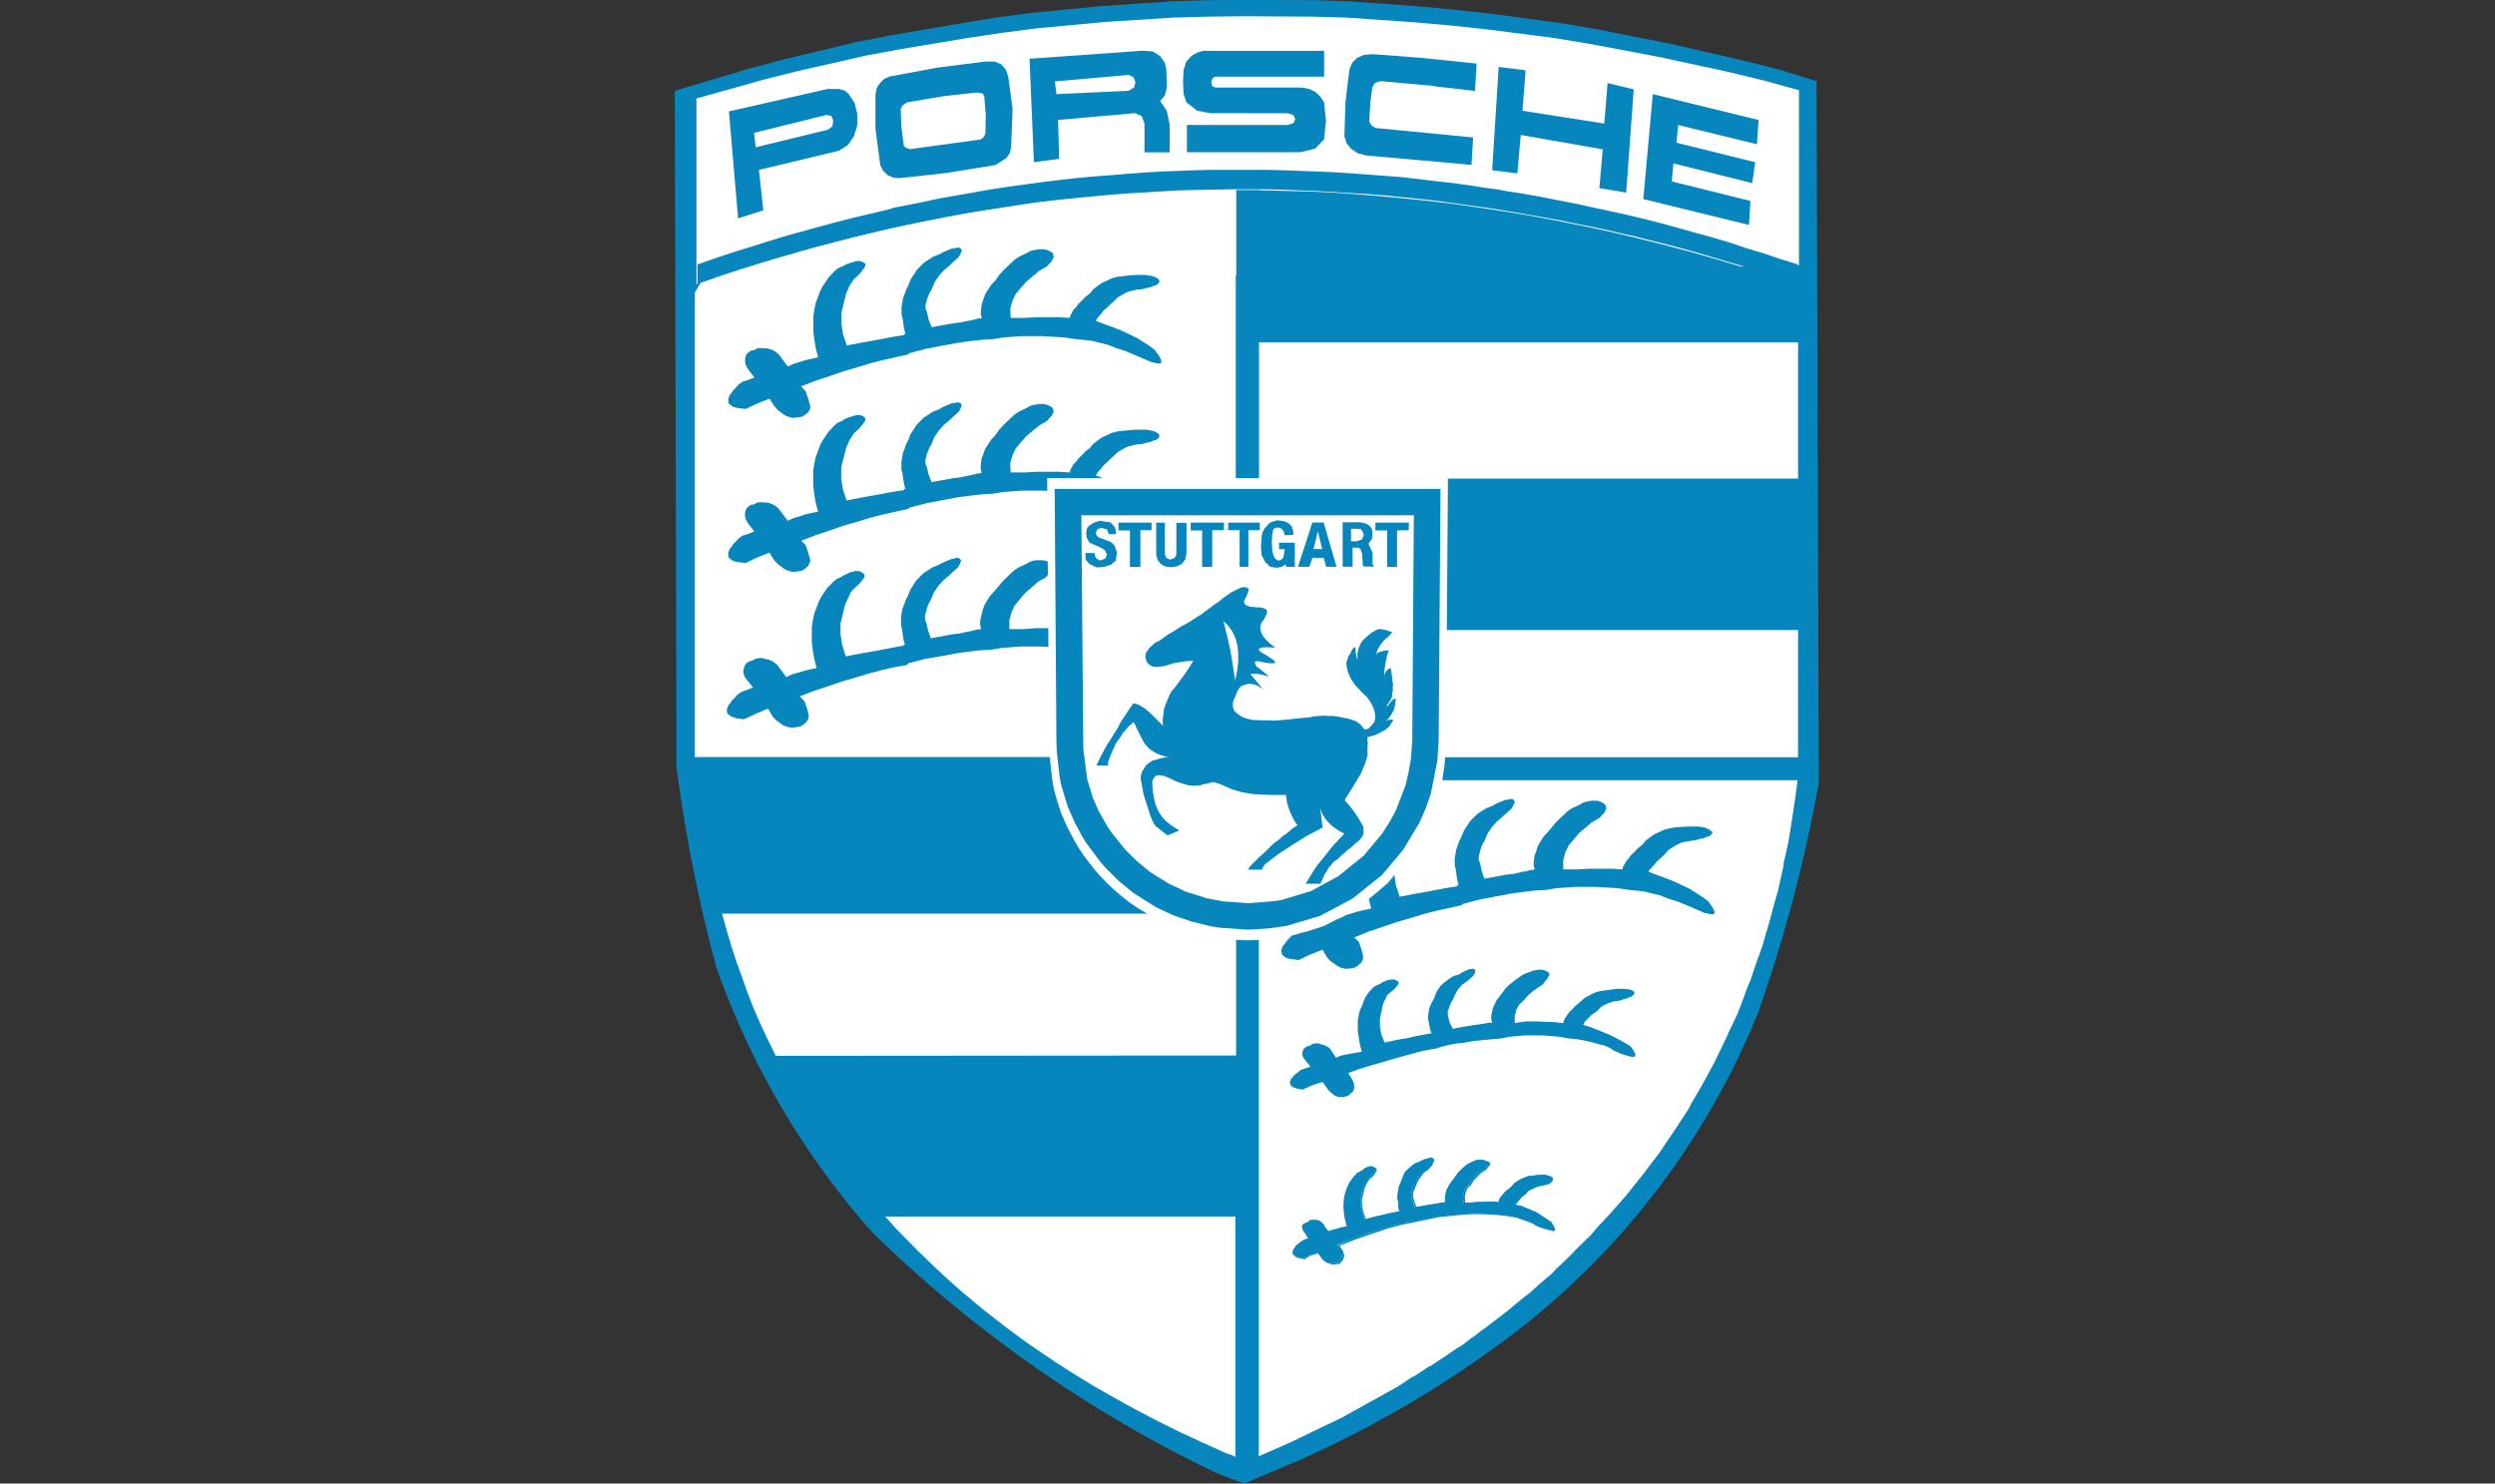 <svg xmlns="http://www.w3.org/2000/svg" xmlns:xlink="http://www.w3.org/1999/xlink" width="74" height="44.001" viewBox="0 0 74 44.001">
  <rect x="0" y="0" width="74" height="44.001" fill="#333333" stroke="none"/>
  <defs>
    <linearGradient id="linear-gradient" x1="61.79" y1="-218.803" x2="61.791" y2="-218.696" gradientUnits="objectBoundingBox">
      <stop offset="0" stop-color="#fff"/>
      <stop offset="0.8" stop-color="#fff"/>
    </linearGradient>
    <linearGradient id="linear-gradient-2" x1="114.539" y1="-60.647" x2="114.55" y2="-60.638" xlink:href="#linear-gradient"/>
    <linearGradient id="linear-gradient-3" x1="147.151" y1="-76.168" x2="147.163" y2="-76.16" gradientUnits="objectBoundingBox">
      <stop offset="0" stop-color="#fff"/>
      <stop offset="1" stop-color="#fff"/>
    </linearGradient>
  </defs>
  <g id="グループ_31473" data-name="グループ 31473" transform="translate(299 16266)">
    <rect id="長方形_13884" data-name="長方形 13884" width="74" height="44" transform="translate(-299 -16266)" fill="none"/>
    <g id="グループ_31455" data-name="グループ 31455" transform="translate(-278.966 -16266)">
      <path id="パス_3195" data-name="パス 3195" d="M721.142,791.582l-1.071-.269-2.134-.489-2.126-.424-1.066-.183-1.049-.142-1.068-.142-1.047-.118-1.069-.1-1.048-.077-1.057-.077-1.047-.033-2.1-.009-1.068.009-1.047.033-2.1.142-2.1.205-1.044.14-1.038.17-2.1.358-1.047.208-1.027.249-1.049.249-1.027.273-.743.223-.059.015-.625.186-.616.184-.171.063.052,20.042a44.618,44.618,0,0,0,1.186,5.96,23.854,23.854,0,0,0,4.625,7.852,38.3,38.3,0,0,0,10.109,7.088,9,9,0,0,0,.937.352s.57-.256.832-.356a32,32,0,0,0,7.223-4.153,22.742,22.742,0,0,0,7.153-9.419,43.441,43.441,0,0,0,1.814-6.854l-.066-20.808Z" transform="translate(-688.42 -789.522)" fill="#0786bd"/>
      <path id="パス_3196" data-name="パス 3196" d="M720.336,791.643l-1.04-.251-2.076-.448-2.067-.389-1.038-.17-1.016-.131-1.038-.131-1.016-.109-1.038-.09-1.014-.072-1.029-.07-1.014-.028-2.032-.011-1.038.011-1.016.028-2.032.129-2.03.19-1.016.131-1.016.151-2.03.339-1.016.188-1,.229-1.016.229-1,.251-.723.205-.057.015-.607.168-.6.17-.02.009v5.521l32.7-.577v-5.193Z" transform="translate(-688.079 -789.261)" fill="url(#linear-gradient)"/>
      <path id="パス_3197" data-name="パス 3197" d="M711.117,794.51l-1.208-.36-.8-.23-.8-.21-.8-.2-.811-.19-.8-.17-.8-.16-.8-.149-.8-.129-.8-.12-.8-.111-.8-.09-.8-.079-.8-.07-.8-.059-.8-.041-.8-.02-.78-.02v3.843H712.33v-1.042Z" transform="translate(-679.04 -786.461)" fill="#0786bd"/>
      <rect id="長方形_3480" data-name="長方形 3480" width="15.994" height="3.145" transform="translate(17.301 14.873)" fill="#0786bd"/>
      <path id="パス_3198" data-name="パス 3198" d="M702.4,804.161H689.95l.258.481.448.736.489.741.45.629.487.618.181.21h10.981v-3.415Z" transform="translate(-686.607 -772.177)" fill="#0786bd"/>
      <path id="パス_3199" data-name="パス 3199" d="M688.7,800.113v.042l.039.406.059.42.131.819.168.8.19.789h15.434v-3.275Z" transform="translate(-688.085 -776.973)" fill="#0786bd"/>
      <path id="パス_3200" data-name="パス 3200" d="M709.907,793.862H696.339v.677h15.993v-.677Z" transform="translate(-679.037 -784.38)" fill="#0786bd"/>
      <path id="パス_3201" data-name="パス 3201" d="M709.957,796.019H696.339v.677h15.993v-.677Z" transform="translate(-679.037 -781.824)" fill="#0786bd"/>
      <path id="パス_3202" data-name="パス 3202" d="M709.857,797.768H696.339v.677h15.993v-.677Z" transform="translate(-679.037 -779.752)" fill="#0786bd"/>
      <path id="パス_3203" data-name="パス 3203" d="M709.817,799.8H696.339v.677h15.973l.02-.677Z" transform="translate(-679.037 -777.342)" fill="#0786bd"/>
      <path id="パス_3204" data-name="パス 3204" d="M688.859,795.176l-.17.05v.227Zm32.028-.7-.509-.171-.52-.157-.507-.171-.507-.149-.509-.14-.507-.142-.509-.14-.518-.131-.507-.12-.509-.111-.507-.109-.507-.112-.52-.1-.509-.1-.507-.09-.507-.079-.26-.05-.251-.031-.52-.079-.507-.072-.507-.057-.509-.061-.507-.059-.509-.039-.518-.039-.509-.039-.507-.031-.509-.022-.507-.018-.52-.02-.507-.011h-1.525l-.518.011-.509.02-.507.018-.509.03-.507.039-.509.042-.518.039-.507.048-.507.059-.509.061-.507.07-.52.07-.507.079-.509.09-.507.09-.509.089-.518.112-.507.1-.262.05-.247.072-.509.12-.507.12-.509.131-.518.14-.509.14-.507.142-.509.157-.507.159-.52.162-.507.168-.509.179v.579l.509-.168.507-.17.52-.168.507-.16.509-.149.507-.151.509-.14.518-.131.509-.131.507-.129.509-.12.507-.111.507-.109.518-.1.509-.1.507-.089.509-.081.507-.079.52-.081.507-.07.509-.059.507-.052.509-.048.518-.05.507-.039.509-.03.507-.031.507-.031.509-.011.52-.009.507-.011h1.016l.507.011.52.02.509.02.507.03.507.031.509.031.52.041.507.05.507.052.509.057.507.07.509.072.52.07.507.081.507.087.509.09.507.089.52.109.507.1.509.109.507.12.251.05.258.07.52.129.507.129.507.14.509.151.507.151.509.149.518.168.509.16.507.17v-.579Z" transform="translate(-688.101 -786.789)" fill="#0786bd"/>
      <path id="パス_3205" data-name="パス 3205" d="M709.848,798.075H696.339v3.773h15.993v-3.773Z" transform="translate(-679.037 -779.388)" fill="#fff"/>
      <path id="パス_3206" data-name="パス 3206" d="M709.9,794.168H696.339v4.044h15.993v-4.044Z" transform="translate(-679.037 -784.017)" fill="#fff"/>
      <path id="パス_3207" data-name="パス 3207" d="M704.651,792.1l-.479.011-.47.011-.487.009-.481.022-.507.031-.5.03-.478.031-.507.039-.489.05-.509.05-.5.059-.52.059-.507.07-.529.079-.52.081-.52.09-1.057.2-.549.111-.529.109-.548.131-.562.129-.548.14-.559.151-.56.157-.568.16-.57.17-.579.179-.577.19-.59.21-.17.28v13.786h16.046V792.1Z" transform="translate(-688.107 -786.465)" fill="url(#linear-gradient-2)"/>
      <path id="パス_3208" data-name="パス 3208" d="M696.334,800.113V820.17l.018-.009.939-.411.76-.369.75-.358.828-.461.83-.459.238-.157.12-.081.059-.039.031-.019.042-.011.24-.157.089-.061h0l.123-.081.037-.009.481-.319.229-.16.24-.148.238-.184.1-.068.242-.188.107-.072.677-.52.319-.269.332-.26.308-.278.323-.271.138-.151.151-.14.288-.28.28-.288.293-.28.258-.3h0l.018-.015.153-.17.1-.1.531-.6.256-.323.013-.015.022-.028.2-.251.24-.319.24-.31.221-.33.218-.319.431-.66.09-.179.1-.168.2-.339.38-.7.349-.719.081-.19.089-.179.17-.36.19-.5.009-.031.083-.227.1-.232.17-.509.179-.489.12-.419.12-.409.109-.419.12-.411.16-.728.009-.1.02-.09.042-.179.078-.358.109-.677.1-.677.061-.469Z" transform="translate(-679.043 -776.973)" fill="#fff"/>
      <path id="パス_3209" data-name="パス 3209" d="M696.393,792.1h-.36v37.577l.31.14.251-.12.107-.037V792.1Z" transform="translate(-679.4 -786.465)" fill="#0786bd"/>
      <path id="パス_3210" data-name="パス 3210" d="M701.355,806.032H691.263l.349.389.605.614.035.035h0l.044.044.476.457.092.083.037.037.1.094.315.286.1.087.125.112.649.539.649.507.651.481.649.439.168.116.022.015.042.024.409.264.651.4.647.369.2.109.118.07.085.044.242.133.649.339.649.321.651.3.658.3.1.042.087.02.14.07v-7.138Z" transform="translate(-685.051 -769.96)" fill="#fff"/>
      <path id="パス_3211" data-name="パス 3211" d="M704.207,801.928H689.051l.151.538.042.14.077.271.151.459.17.468.157.45.179.459.19.441.21.448.269.548H704.3v-4.232Z" transform="translate(-687.672 -774.836)" fill="#fff"/>
      <path id="パス_3212" data-name="パス 3212" d="M701.83,805.725H691.006l.179.23.17.2.151.184v.009l.05.059h10.422v-.675Z" transform="translate(-685.356 -770.324)" fill="#0786bd"/>
      <path id="パス_3213" data-name="パス 3213" d="M689.781,803.862l.181.358.1.19.081.118h13.3v-.677Z" transform="translate(-686.807 -772.544)" fill="#0786bd"/>
      <path id="パス_3214" data-name="パス 3214" d="M688.968,801.612l.072.31.09.319.02.05H704.4v-.677Z" transform="translate(-687.771 -775.197)" fill="#0786bd"/>
      <path id="パス_3215" data-name="パス 3215" d="M704.273,799.8H688.689l.03.677h16.013V799.8Z" transform="translate(-688.101 -777.342)" fill="#0786bd"/>
      <g id="グループ_5160" data-name="グループ 5160" transform="translate(1.558 7.337)">
        <path id="パス_3216" data-name="パス 3216" d="M691.746,795.541l-.018-.039-.011-.017v-.011l-.02-.1-.022-.133-.02-.159-.031-.12v-.227l.031-.111.02-.14.052-.131.048-.138.072-.142.059-.157.092-.142.09-.138.12-.109.109-.12.14-.09.142-.092.168-.059.151-.078.129-.05.109-.048.1-.02.07-.022.068.011.042.02.03.05-.011.039-.018.052-.03.05-.042.059-.12.12-.07.061-.081.079-.1.059-.081.081-.151.168-.129.19-.1.23-.061.1-.039.109-.039.09-.022.1-.02.07v.081l.011.068.031.07.048.221.09.227" transform="translate(-686.179 -792.799)" fill="none"/>
        <path id="パス_3217" data-name="パス 3217" d="M689.73,795.212l-.19-.229-.07-.1-.03-.079-.009-.1.02-.078.03-.09.059-.061.079-.05.111-.031.079-.05.1-.011.19.011.1.02.1.05.09.05.079.07.271.358" transform="translate(-688.78 -791.161)" fill="none"/>
        <path id="パス_3218" data-name="パス 3218" d="M690.455,795.369l-.38.149-.358.17-.131-.02-.1-.011-.09-.02-.059-.022-.059-.039-.039-.03-.031-.05V795.4l.022-.061.031-.07.048-.059.05-.09.081-.079.09-.09.109-.079.179-.059.19-.081" transform="translate(-689.045 -790.681)" fill="none"/>
        <path id="パス_3219" data-name="パス 3219" d="M690.743,794.862l.14.14.031.089.039.112.03.109.042.14-.019.1-.031.042-.022.05h-.028v.011l-.022.02-.039.039-.12.061-.14.02-.131.009-.129-.028-.111-.042-.109-.079-.088-.061-.072-.079-.048-.057-.14-.229" transform="translate(-688.372 -790.532)" fill="none"/>
        <path id="パス_3220" data-name="パス 3220" d="M690.855,794.489l.489-.089.461-.081.417-.079.389-.07.011-.031.028-.009" transform="translate(-687.093 -791.398)" fill="none"/>
        <path id="パス_3222" data-name="パス 3222" d="M690.027,794.734l.17-.081.219-.059.251-.07.288-.059" transform="translate(-688.074 -791.002)" fill="none"/>
        <path id="パス_3223" data-name="パス 3223" d="M690.53,796.044l-.07-.28-.039-.249-.031-.251v-.459l.031-.21.039-.2.07-.179.151-.33.168-.249.19-.21.229-.131.092-.059.1-.042.089-.039.09-.011.07-.02h.081l.059.009.068.028.031.022.02.031.011.03-.011.052-.031.039-.041.059-.048.059-.07.068-.151.151-.131.2-.109.238-.07.28-.068.3-.011.321.05.319.12.339" transform="translate(-687.644 -792.587)" fill="none"/>
        <path id="パス_3224" data-name="パス 3224" d="M692.519,793.443l-.12.05-.1.081-.188.2-.17.252-.079.148-.059.168-.07.181-.042.2-.03.2v.45l.03.249.042.249.07.269-.28.061-.129.031-.111.039-.21.061-.168.079-.269-.358-.081-.07-.081-.05-.1-.039-.1-.022-.179-.009-.1.009-.081.052-.112.019-.068.053-.061.057-.028.09-.011.081.011.1.028.081.061.1.179.232-.179.07-.181.059-.109.079-.078.09-.081.081-.05.079-.05.059-.028.07-.022.059.009.059v.042l.031.048.042.029.059.042.061.02.09.02.1.011.12.02.358-.168.356-.14.142.221.052.059.068.07.19.14.109.048.12.031.131-.011.14-.02.109-.059.042-.041.02-.02h.02l.02-.048.031-.039.018-.1-.039-.14-.031-.109-.039-.109-.028-.09L691.3,797l.409-.16.422-.14.406-.14.411-.12.389-.12.391-.1.758-.17.011-.031.039-.009.5-.131.529-.1.369-.068.369-.052.35-.039.35-.02.28-.05.289-.02.28-.02h.6l.33.02.321.02.339.05.328.031.151.019.16.039.288.07.291.112.249.079.24.1.142.059.129.059.12.05.05.02.059.031.09.022.079.02.061.011h.031l.02.008.031-.02.02-.02v-.046l-.011-.042-.031-.057-.037-.072-.061-.078-.059-.081-.159-.118-.17-.109-.188-.12-.21-.1-.229-.109-.251-.1-.269-.1-.269-.1.07-.109.109-.12.059-.081.081-.07.168-.157.17-.16.207-.12.109-.05.131-.031.129-.031.151-.009.131-.039.109-.02.092-.039.079-.022.05-.039.011-.02.018-.011.011-.042v-.039l-.05-.05-.05-.031-.079-.03-.09-.02-.131-.02h-.288l-.17.009-.369.042-.168.042-.149.068-.151.07-.131.09-.131.1-.109.131-.131.1-.1.111-.1.09-.07.1-.081.081-.046.089-.041.07-.02.079-.308-.02h-.677l-.369.02h-.4l-.011-.269.061-.229.1-.212.16-.188.16-.179.188-.16.19-.159.229-.131.07-.079.068-.07.031-.07.031-.05-.009-.059-.011-.048-.042-.042-.048-.031-.09-.039-.081-.02h-.157l-.181.028-.09.031-.081.05-.238.111-.12.079-.109.1-.24.23-.12.131-.109.16-.131.138-.09.14-.089.142-.05.149-.048.131-.02.14-.011.14.031.14-.14.022-.148.039-.17.03-.168.039-.2.022-.21.039-.218.039-.232.039-.09-.227-.05-.221-.031-.07-.011-.059v-.079l.022-.07.02-.1.039-.09.039-.1.061-.1.09-.219.129-.19.151-.168.17-.14.079-.081.07-.059.118-.109.059-.111.019-.05.011-.039-.03-.048-.039-.02-.061-.011-.07.02-.1.011-.109.048-.131.05-.14.079-.16.059-.14.09-.14.09-.111.111-.107.109-.09.14-.092.142-.059.159-.068.129-.05.14-.05.129-.02.14-.022.109v.232l.031.109.022.16.02.129.02.092v.009l.011.02.02.039-.03.011-.011.039-.378.061-.411.079-.45.081-.468.09-.111-.339-.048-.319v-.31l.07-.288.068-.28.1-.229.131-.2.151-.14.059-.07.048-.059.041-.059.031-.041.011-.048v-.033l-.022-.031-.031-.02-.068-.031-.061-.011h-.065l-.07.02-.168.05-.1.039-.09.059Z" transform="translate(-689.13 -792.878)" fill="#0786bd" fill-rule="evenodd"/>
        <path id="パス_3225" data-name="パス 3225" d="M690.643,794.766l.131.131.028.09.042.109.03.109.037.142-.017.1-.031.039-.019.05h-.028v.009l-.022.022-.039.039-.111.059-.138.022-.131.009-.12-.031-.109-.052-.19-.135-.07-.072-.05-.057-.14-.221" transform="translate(-688.467 -790.645)" fill="none"/>
        <path id="パス_3226" data-name="パス 3226" d="M690.361,795.271l-.361.14-.358.168-.12-.02-.1-.009-.09-.022-.059-.02-.061-.042-.039-.028-.031-.048v-.042l-.009-.059.02-.059.028-.07.052-.059.05-.079.079-.081.081-.089.109-.079.179-.059.179-.07" transform="translate(-689.133 -790.788)" fill="none"/>
        <path id="パス_3227" data-name="パス 3227" d="M689.639,795.115l-.179-.232-.059-.1-.031-.081-.009-.1.009-.081.031-.09.059-.059.07-.05.109-.022.083-.05.1-.009.179.009.1.019.1.042.081.05.078.07.271.358" transform="translate(-688.862 -791.263)" fill="none"/>
        <path id="パス_3228" data-name="パス 3228" d="M689.941,794.643l.17-.079.21-.061.109-.039.129-.031.279-.061" transform="translate(-688.176 -791.112)" fill="none"/>
        <path id="パス_3229" data-name="パス 3229" d="M691.612,795.423l-.02-.039-.011-.02v-.011l-.02-.09-.02-.131-.022-.157-.031-.111v-.229l.022-.111.02-.138.05-.131.05-.135.07-.133.059-.16.09-.14.089-.14.109-.111.109-.109.142-.089.14-.087.16-.059.14-.081.131-.048.109-.05.1-.009.07-.022.061.011.039.019.031.05-.011.037-.02.052-.059.109-.118.109-.07.061-.079.079-.17.14-.151.17-.129.19-.09.216-.061.1-.039.1-.039.09-.019.1-.022.068v.081l.011.059.03.07.05.219.09.229" transform="translate(-686.34 -792.88)" fill="none"/>
        <path id="パス_3230" data-name="パス 3230" d="M693.988,795.212l.232-.042.219-.039.21-.037.2-.022.168-.039.17-.028.149-.039.14-.022-.031-.14.011-.14.018-.142.05-.129.05-.149.09-.14.09-.14.131-.14.109-.16.12-.129.238-.232.112-.1.12-.081.238-.109.079-.05.092-.031.179-.029h.16l.081.02.09.039.05.031.039.039.009.05.011.059-.031.05-.031.07-.07.07-.068.078-.229.131-.19.157-.188.16-.16.179-.159.19-.1.21-.059.232.011.269h.4l.367-.022h.677l.31.022.02-.081.039-.068.05-.09.081-.081.07-.1.1-.09.1-.109.131-.1.109-.129.131-.1.129-.09.151-.07.149-.07.17-.039.369-.039.168-.011h.291l.129.022.09.019.081.031.048.031.052.048v.042l-.011.039-.02.011-.009.02-.05.041-.081.02-.09.039-.109.02-.131.039-.151.011-.131.028-.129.028-.111.05-.208.12-.168.16-.171.16-.079.07-.059.079-.112.12-.068.111.269.1.269.1.251.1.227.111.21.1.19.12.168.109.159.118.059.081.061.078.037.07.031.059.011.039v.039l-.02.022-.031.022-.022-.011H700.7l-.061-.011-.079-.02-.089-.02-.059-.031-.05-.022-.12-.052-.129-.059-.14-.057-.24-.1-.251-.079-.288-.109-.291-.07-.157-.042-.151-.02-.328-.031-.339-.048-.319-.022-.339-.02h-.6l-.28.02-.291.022-.278.048-.352.019-.347.042-.369.048-.369.07-.531.1-.5.131-.042.011v.031l-.758.168-.391.1-.389.118-.411.12-.408.14-.419.142-.411.16" transform="translate(-687.949 -792.848)" fill="none"/>
        <path id="パス_3231" data-name="パス 3231" d="M690.746,794.407l.47-.09.45-.079.409-.079.38-.061.009-.042.031-.009" transform="translate(-687.222 -791.495)" fill="none"/>
        <path id="パス_3232" data-name="パス 3232" d="M690.429,795.926l-.07-.269-.039-.251-.031-.249v-.448l.031-.2.039-.2.07-.181.059-.168.081-.151.168-.251.19-.2.1-.078.12-.053.09-.057.1-.042.17-.048.07-.022h.068l.061.009.068.031.031.022.022.031.009.03-.009.05-.031.039-.042.057-.05.061-.059.068-.151.142-.131.2-.1.229-.068.28-.07.288v.31l.048.317.111.339" transform="translate(-687.763 -792.664)" fill="none"/>
      </g>
      <g id="グループ_5161" data-name="グループ 5161" transform="translate(1.558 11.912)">
        <path id="パス_3233" data-name="パス 3233" d="M690.543,798.185l-.07-.277-.039-.262-.03-.26v-.459l.03-.21.039-.21.07-.179.059-.179.081-.151.168-.26.19-.21.229-.129.09-.061.1-.039.078-.039.09-.02.07-.022h.07l.059.011.07.031.028.019.02.031.011.031v.05l-.031.048-.042.061-.05.059-.07.07-.151.16-.129.2-.111.24-.068.28-.07.3v.339l.05.328.111.35" transform="translate(-687.628 -794.685)" fill="none"/>
        <path id="パス_3235" data-name="パス 3235" d="M690.86,796.612l.478-.1.448-.079.422-.081.378-.068.011-.041.039-.011" transform="translate(-687.087 -793.483)" fill="none"/>
        <path id="パス_3236" data-name="パス 3236" d="M690.76,796.977l.14.14.031.09.039.12.031.12.031.138-.022.1-.031.039-.02.05h-.031v.009l-.02.022-.039.039-.109.059-.142.022-.129.009-.12-.03-.109-.048-.109-.079-.09-.061-.07-.068-.05-.061-.142-.238" transform="translate(-688.344 -792.601)" fill="none"/>
        <path id="パス_3237" data-name="パス 3237" d="M690.466,797.493l-.358.151-.361.179-.12-.019-.1-.011-.09-.031-.059-.02-.07-.041-.039-.031-.031-.05v-.1l.018-.059.031-.07.05-.061.052-.09.079-.079.079-.09.111-.081.179-.061.09-.037.1-.042" transform="translate(-689.009 -792.748)" fill="none"/>
        <path id="パス_3238" data-name="パス 3238" d="M690.052,796.857l.168-.081.21-.057.24-.081.291-.059" transform="translate(-688.044 -793.071)" fill="none"/>
        <path id="パス_3239" data-name="パス 3239" d="M689.753,797.339l-.179-.231-.07-.1-.031-.089-.011-.1.022-.079.031-.09.05-.07.079-.05.111-.02.179-.07.079-.009.1.03.1.022.1.037.09.05.081.07.269.38" transform="translate(-688.743 -793.247)" fill="none"/>
        <path id="パス_3240" data-name="パス 3240" d="M692.565,796.621l.07-.28.1-.232.131-.2.151-.14.059-.07.05-.059.039-.057.031-.042.011-.05-.011-.031-.02-.033-.031-.02-.07-.031-.059-.011h-.07l-.07.022-.168.05-.1.039-.09.061-.12.05-.1.079-.19.2-.17.249-.079.151-.059.168-.07.181-.042.2-.031.2v.448l.031.249.042.251.07.269-.28.059-.129.031-.109.042-.21.059-.17.079-.269-.359-.079-.07-.083-.048-.1-.042-.1-.02-.179-.011-.1.011-.081.05-.109.02-.07.052-.059.059-.031.09-.011.079.011.1.031.078.059.1.179.229-.179.07-.179.059-.112.081-.079.09-.081.079-.05.081-.05.059-.028.068-.02.061.007.059v.042l.03.048.042.031.059.039.061.022.09.02.1.009.12.022.358-.17.358-.14.142.221.05.059.07.07.188.138.111.05.12.03.129-.009.14-.022.109-.059.042-.039.02-.022v-.009h.022l.02-.052.031-.039.018-.1-.039-.14-.028-.1-.039-.112-.031-.09-.129-.129.409-.16.419-.14.409-.142.411-.118.389-.12.391-.1.758-.168.009-.03.041-.011.5-.129.529-.1.369-.07.369-.048.347-.041.352-.02.28-.05.288-.02.28-.02h.6l.338.02.319.02.332.05.328.031.151.02.16.042.288.068.291.111.249.079.24.1.142.059.129.059.12.05.05.022.059.031.09.02.079.02.061.011h.028l.022.011.031-.022.02-.02v-.041l-.011-.037-.031-.061-.039-.068-.059-.081-.061-.079-.157-.12-.17-.111-.19-.12-.21-.1-.227-.112-.251-.1-.269-.1-.269-.1.068-.109.111-.12.059-.079.079-.07.17-.16.168-.159.21-.12.109-.048.131-.031.129-.03.151-.011.131-.039.109-.02.09-.042.081-.02.05-.039.011-.02.018-.011.011-.039v-.041l-.05-.05-.05-.03-.078-.031-.09-.019-.131-.022h-.291l-.168.011-.369.039-.168.039-.151.07-.151.07-.129.09-.131.1-.109.129-.131.1-.1.109-.1.092-.07.1-.081.081-.05.09-.039.068-.02.081-.31-.02h-.675l-.369.02h-.4l-.011-.269.061-.229.1-.21.16-.19.157-.179.19-.159.19-.157.229-.131.068-.081.07-.068.031-.07.031-.05-.011-.059-.009-.05-.042-.039-.048-.028-.09-.039-.081-.022h-.16l-.179.031-.092.031-.079.05-.238.112-.12.079-.111.1-.238.23-.12.131-.109.16-.131.14-.09.14-.09.14-.05.149-.05.131-.018.14-.011.14.031.142-.14.02-.148.039-.17.031-.168.039-.2.022-.21.039-.221.039-.229.041-.09-.231-.05-.221-.031-.068-.011-.059v-.081l.02-.07.022-.1.039-.09.039-.1.059-.1.09-.219.131-.19.151-.17.168-.14.081-.078.07-.061.118-.109.059-.109.02-.05.011-.041-.031-.05-.041-.02-.059-.009-.07.02-.1.009-.109.05-.131.05-.14.081-.16.059-.14.092-.142.09-.109.109-.109.109-.09.142-.09.14-.059.16-.07.129-.048.14-.05.131-.022.14-.02.109v.232l.031.109.02.16.022.129.02.092v.009l.011.02.02.039-.031.011-.011.042-.378.059-.411.078-.45.079-.468.092-.112-.339-.048-.321v-.31l.068-.289Z" transform="translate(-689.13 -794.969)" fill="#0786bd" fill-rule="evenodd"/>
        <path id="パス_3241" data-name="パス 3241" d="M690.361,797.366l-.361.142-.358.168-.12-.02-.1-.011-.09-.02-.059-.02-.061-.039-.039-.031-.031-.05v-.039l-.009-.059.02-.061.028-.07.052-.059.05-.081.079-.079.081-.09.109-.079.179-.059.179-.07" transform="translate(-689.133 -792.88)" fill="none"/>
        <path id="パス_3242" data-name="パス 3242" d="M690.643,796.863l.131.131.028.09.042.109.03.109.037.142-.017.1-.031.042-.019.052h-.028v.009l-.022.022-.039.039-.111.059-.138.019-.131.011-.12-.03-.109-.05-.19-.14-.07-.07-.05-.059-.14-.218" transform="translate(-688.467 -792.736)" fill="none"/>
        <path id="パス_3243" data-name="パス 3243" d="M693.988,797.313l.232-.039.219-.042.21-.037.2-.022.168-.039.17-.031.149-.042.14-.02-.031-.14.011-.142.018-.14.05-.131.05-.148.09-.14.09-.14.131-.142.109-.159.12-.129.238-.232.112-.1.12-.081.238-.109.079-.048.092-.031.179-.031h.16l.081.02.09.041.05.029.039.037.009.05.011.059-.031.05-.031.07-.07.07-.068.079-.229.131-.19.16-.188.16-.16.179-.159.188-.1.21-.059.229.011.269h.4l.367-.02h.677l.31.02.02-.079.039-.07.05-.09.081-.079.07-.1.1-.09.1-.112.131-.1.109-.131.131-.1.129-.089.151-.068.149-.07.17-.042.369-.039.168-.009h.291l.129.02.09.02.081.031.048.031.052.053v.041l-.011.039-.02.009-.009.022-.05.039-.081.022-.09.039-.109.02-.131.042-.151.011-.131.03-.129.031-.111.048-.208.118-.168.16-.171.159-.079.07-.059.079-.112.12-.068.109.269.1.269.1.251.1.227.111.21.1.19.12.168.112.159.12.059.079.061.081.037.068.031.059.011.039v.042l-.02.02-.031.02-.022-.009H700.7l-.061-.011-.079-.02-.089-.022-.059-.028-.05-.022-.12-.052-.129-.057-.14-.059-.24-.1-.251-.079-.288-.111-.291-.068-.157-.041-.151-.02-.328-.033-.339-.048-.319-.022-.339-.02h-.6l-.28.02-.291.022-.278.048-.352.022-.347.039-.369.05-.369.07-.531.1-.5.129-.042.011v.03l-.758.168-.391.1-.389.12-.411.118-.408.142-.419.14-.411.16" transform="translate(-687.949 -794.942)" fill="none"/>
        <path id="パス_3244" data-name="パス 3244" d="M691.612,797.524l-.02-.039-.011-.02v-.011l-.02-.09-.02-.129-.022-.159-.031-.112v-.229l.022-.109.02-.142.05-.129.05-.14.07-.129.059-.159.09-.142.089-.14.109-.109.109-.112.142-.09.14-.089.16-.061.14-.079.131-.05.109-.052.1-.006.07-.022.061.011.039.018.031.052-.011.039-.02.052-.059.109-.118.109-.07.059-.079.081-.17.14-.151.17-.129.188-.09.221-.061.1-.039.1-.039.089-.019.1-.022.07v.079l.011.059.03.07.05.221.09.229" transform="translate(-686.34 -794.974)" fill="none"/>
        <path id="パス_3245" data-name="パス 3245" d="M690.746,796.5l.47-.09.45-.079.409-.079.38-.059.009-.039.031-.011" transform="translate(-687.222 -793.591)" fill="none"/>
        <path id="パス_3246" data-name="パス 3246" d="M689.639,798.61l-.179-.229-.059-.1-.031-.081-.009-.1.009-.081.031-.089.059-.061.07-.05.109-.02.083-.05.1-.011.179.011.1.02.1.039.081.05.078.07.271.361.168-.081.21-.059.111-.039.127-.03.28-.059-.07-.271-.039-.249-.035-.245v-.448l.031-.2.041-.2.07-.179.059-.17.078-.149.17-.247.188-.2.1-.081.12-.05.09-.059.1-.039.168-.052.07-.02h.07l.059.009.07.03.031.022.019.03.011.031-.011.05-.03.039-.042.061-.05.059-.059.068-.149.142-.131.2-.1.229-.068.28-.07.29v.31l.048.319.111.339" transform="translate(-688.862 -794.751)" fill="none"/>
      </g>
      <g id="グループ_5162" data-name="グループ 5162" transform="translate(1.51 16.531)">
        <path id="パス_3248" data-name="パス 3248" d="M690.827,798.711l.507-.09.47-.079.439-.081.4-.07.009-.031.042-.009" transform="translate(-687.078 -795.589)" fill="none"/>
        <path id="パス_3249" data-name="パス 3249" d="M690.709,799.084l.151.14.028.092.042.109.031.12.039.14-.02.1-.031.039-.02.022h-.011v.031h-.031v.009l-.02.022-.039.039-.12.059-.14.022-.131.009-.131-.031-.12-.048-.21-.14-.129-.131-.142-.229" transform="translate(-688.406 -794.723)" fill="none"/>
        <path id="パス_3250" data-name="パス 3250" d="M689.653,799.449l-.19-.229-.07-.1-.031-.09-.011-.1.011-.079.031-.09.059-.059.09-.052.111-.031.081-.05.1-.011.1-.009.1.031.109.022.1.039.09.048.081.072.288.356" transform="translate(-688.827 -795.357)" fill="none"/>
        <path id="パス_3251" data-name="パス 3251" d="M690.417,799.6l-.2.061-.19.079-.378.181-.131-.022-.1-.009-.09-.03-.072-.02-.07-.039-.039-.031-.031-.05v-.039l-.007-.061.02-.059.031-.07.059-.059.05-.09.081-.081.09-.087.12-.081.181-.059.2-.068" transform="translate(-689.111 -794.863)" fill="none"/>
        <path id="パス_3252" data-name="パス 3252" d="M689.969,798.955l.179-.079.229-.059.249-.072.3-.059" transform="translate(-688.094 -795.195)" fill="none"/>
        <path id="パス_3253" data-name="パス 3253" d="M694.272,799.545l.251-.039.229-.039.219-.041.21-.02.19-.039.079-.02.039-.011h.052l.157-.039.151-.022-.03-.151.011-.138.031-.14.048-.142.05-.151.092-.138.1-.151.129-.14.12-.159.131-.142.26-.229.24-.179.12-.07.127-.039.181-.081.19-.028.079-.011.092.011.179.059.048.03.05.042.009.05.011.059-.031.059-.042.07-.068.07-.07.079-.24.14-.21.168-.2.16-.168.179-.17.19-.068.1-.042.122-.041.109-.02.131.011.269h.428l.389-.031h.71l.328.031.02-.081.05-.079.05-.089.079-.081.081-.1.1-.09.111-.111.129-.1.12-.129.14-.1.14-.1.162-.068.16-.072.179-.039.19-.031.208-.009.179-.022h.31l.129.022.09.02.09.028.05.031.05.05.011.042-.011.039-.031.039-.05.042-.09.02-.09.039-.131.02-.129.039-.16.011-.14.031-.249.079-.229.12-.1.07-.079.1-.1.081-.079.088-.081.07-.059.079-.07.063-.05.057-.048.05-.031.061.288.1.29.1.249.1.249.12.21.1.21.12.19.109.17.12.068.081.061.079.039.07.031.057.011.042v.039l-.022.033-.031.015H701.4l-.042-.008h-.031l-.079-.022-.09-.02-.12-.048-.042-.02-.02-.011h-.011l-.059-.02-.14-.057-.081-.042-.037-.022-.022-.009h-.009l-.249-.1-.269-.081-.308-.109-.17-.05-.151-.031-.168-.041-.16-.02-.349-.03-.339-.048-.339-.022-.35-.02h-.649l-.291.02-.31.022-.3.048-.369.019-.369.042-.389.05-.4.07-.57.1-.526.131-.031.011-.011.037-.408.081-.4.1-.419.1-.411.12-.439.12-.428.142-.45.14-.439.168" transform="translate(-687.871 -796.973)" fill="none"/>
        <path id="パス_3254" data-name="パス 3254" d="M693.128,797.524l-.068-.031-.061-.009h-.079l-.07.022-.09.02-.078.042-.09.039-.09.059-.12.052-.1.079-.192.2-.168.249-.078.151-.061.17-.07.179-.042.2-.031.2v.448l.031.249.042.249.07.271-.29.059-.238.07-.21.059-.159.079-.269-.359-.081-.07-.078-.048-.1-.042-.1-.02-.1-.03-.081.009-.1.011-.079.05-.111.031-.079.05-.048.059-.031.09-.022.078.011.1.031.079.07.1.179.219-.179.07-.179.07-.111.079-.079.09-.081.079-.052.081-.048.059-.031.07-.019.059.009.059v.039l.031.039.039.031.059.039.059.02.09.031.1.011.12.02.36-.168.358-.151.131.229.05.059.07.068.09.061.109.081.112.039.118.029.12-.009.14-.02.109-.061.039-.039.02-.02v-.011h.031l.02-.05.031-.037v-.031l.009-.022.011-.037-.028-.14-.031-.109-.042-.111-.031-.09-.14-.14.409-.159.419-.138.411-.142.409-.118.389-.12.391-.1.378-.09.389-.068.011-.042.031-.011.507-.129.531-.09.369-.07.369-.052.349-.039.35-.022.277-.05.291-.02.269-.02h.61l.339.02.319.02.33.05.319.031.31.052.14.031.148.048.291.111.249.079.251.1.14.059.129.057.12.052.05.02.059.031.092.022.079.02.059.011h.05l.028-.022.02-.02v-.039l-.009-.039-.031-.059-.039-.07-.059-.081-.059-.079-.17-.12-.168-.109-.19-.111-.21-.1-.232-.111-.249-.1-.269-.1-.271-.1.031-.059.05-.05.109-.12.059-.078.081-.07.168-.16.16-.17.208-.118.111-.052.129-.03.291-.039.129-.039.111-.02.09-.041.079-.02.05-.042h.018l.02-.011.011-.039-.011-.039-.05-.05-.048-.03-.07-.028-.092-.022-.129-.02h-.288l-.17.02-.2.011-.179.03-.17.039-.151.07-.149.068-.129.09-.131.1-.109.131-.129.1-.1.111-.1.09-.07.1-.07.079-.05.09-.039.07-.02.079-.31-.03h-.677l-.361.03h-.409v-.269l.061-.229.1-.21.159-.19.151-.179.19-.16.19-.17.23-.129.07-.081.068-.068.031-.07.031-.059-.009-.059v-.041l-.042-.039-.048-.031-.089-.039-.081-.02h-.249l-.081.02-.09.031-.079.05-.24.109-.12.081-.112.1-.24.232-.241.288-.129.14-.09.14-.083.14-.05.148-.07.28-.009.142.03.14-.142.019-.151.039-.168.031-.17.041-.2.02-.208.039-.221.042-.229.039-.081-.23-.05-.218-.031-.07-.011-.07V798.8l.022-.07.05-.19.042-.1.059-.1.09-.221.129-.19.151-.168.168-.142.079-.079.07-.059.12-.109.059-.112.022-.048.009-.039-.031-.05L696,797.1l-.059-.009-.07.02-.1.02-.111.05-.129.05-.142.079-.157.059-.14.089-.14.09-.109.111-.109.109-.09.142-.089.14-.059.16-.07.129-.05.142-.05.129-.02.131-.02.109v.236l.031.12.02.16.02.129.02.09.03.07-.039.011-.011.031-.378.07-.411.079-.45.079-.47.089-.107-.339-.05-.319v-.31l.068-.289.07-.279.111-.238.048-.111.07-.09.151-.14.068-.07.05-.059.042-.059.031-.042.009-.05-.009-.028-.022-.031-.031-.02Z" transform="translate(-689.107 -797.078)" fill="#0786bd" fill-rule="evenodd"/>
        <path id="パス_3255" data-name="パス 3255" d="M689.628,799.332l-.179-.219-.07-.1-.031-.079-.011-.1.022-.081.031-.09.05-.059.079-.048.111-.031.079-.05.1-.011.081-.011.1.031.1.022.1.039.079.05.081.068.269.361" transform="translate(-688.842 -795.47)" fill="none"/>
        <path id="パス_3256" data-name="パス 3256" d="M689.923,798.858l.16-.079.21-.059.238-.07.293-.059" transform="translate(-688.149 -795.307)" fill="none"/>
        <path id="パス_3257" data-name="パス 3257" d="M691.593,799.651l-.031-.068-.02-.089-.022-.131-.02-.159-.031-.12v-.236l.02-.109.022-.131.05-.129.048-.142.07-.129.059-.16.09-.14.09-.142.111-.109.107-.109.142-.089.138-.09.159-.061.14-.079.131-.048.109-.052.1-.02.072-.02.059.009.028.02.031.05-.011.039-.02.048-.059.112-.12.109-.07.059-.079.081-.17.14-.151.168-.131.19-.09.221-.059.1-.039.1-.053.19-.02.07v.079l.011.07.03.07.048.218.081.229" transform="translate(-686.315 -797.088)" fill="none"/>
        <path id="パス_3258" data-name="パス 3258" d="M690.724,798.622l.47-.09.45-.081.409-.079.38-.07.011-.031.039-.011" transform="translate(-687.2 -795.698)" fill="none"/>
        <path id="パス_3259" data-name="パス 3259" d="M693.976,799.43l.229-.039.221-.039.207-.039.2-.022.168-.042.171-.031.151-.037.14-.022-.031-.14.011-.14.068-.28.052-.151.081-.138.09-.142.131-.138.24-.288.24-.229.109-.1.12-.079.24-.111.079-.05.089-.028.081-.02h.249l.081.02.089.039.048.031.042.037v.041l.011.059-.03.059-.031.07-.07.07-.07.079-.229.131-.19.168-.19.16-.151.179-.157.19-.1.21-.061.229v.271h.409l.36-.031h.677l.308.031.022-.081.037-.07.05-.09.07-.079.07-.1.1-.09.1-.109.129-.1.111-.129.129-.1.131-.09.149-.07.151-.07.17-.039.179-.031.2-.009.17-.02h.289l.129.02.092.02.068.028.052.031.05.05.011.039-.011.042-.02.011-.011.02-.05.039-.081.022-.089.039-.109.022-.131.037-.288.042-.131.03-.109.053-.208.12-.16.168-.17.16-.079.07-.059.078-.111.12-.048.052-.031.059.269.1.269.1.251.1.229.109.21.1.19.109.17.109.168.12.059.081.059.079.042.07.028.059.011.039v.041l-.022.02-.028.02h-.05l-.059-.011-.079-.02-.092-.02-.059-.031-.053-.02-.12-.052-.129-.059-.14-.059-.251-.1-.249-.079-.29-.109-.149-.05-.14-.031-.31-.052-.319-.031-.33-.048-.319-.02-.33-.022h-.61l-.269.022-.291.02-.277.048-.352.022-.35.039-.369.052-.369.07-.529.089-.509.131-.03.009-.009.041-.391.07-.378.09-.389.1-.391.12-.409.12-.411.142-.42.138-.409.157" transform="translate(-687.939 -797.047)" fill="none"/>
        <path id="パス_3260" data-name="パス 3260" d="M690.343,799.483l-.358.151-.36.168-.12-.02-.1-.011-.09-.028-.059-.022-.059-.039-.039-.031-.031-.039v-.042l-.011-.061.02-.057.031-.07.05-.059.05-.079.081-.081.081-.09.109-.079.179-.07.179-.07" transform="translate(-689.106 -794.993)" fill="none"/>
        <path id="パス_3261" data-name="パス 3261" d="M690.612,798.979l.14.14.031.089.039.111.031.109.029.14-.009.039-.009.019v.031l-.031.039-.02.05h-.031v.009l-.022.02-.037.041-.112.059-.138.02-.12.011-.118-.031-.111-.039-.109-.079-.089-.061-.07-.07-.048-.059-.131-.229" transform="translate(-688.441 -794.848)" fill="none"/>
        <path id="パス_3262" data-name="パス 3262" d="M690.414,800.151l-.072-.271-.039-.249-.031-.249v-.45l.031-.2.039-.2.072-.179.059-.17.079-.151.17-.247.19-.2.1-.079.12-.05.09-.061.092-.039.079-.042.09-.02.07-.02h.079l.059.009.07.031.03.022.02.031.011.028-.011.05-.031.041-.039.059-.05.061-.068.068-.151.142-.07.09-.05.109-.109.238-.07.28-.07.29v.308l.052.321.107.339" transform="translate(-687.735 -796.868)" fill="none"/>
      </g>
      <g id="グループ_5163" data-name="グループ 5163" transform="translate(17.962 23.688)">
        <path id="パス_3263" data-name="パス 3263" d="M698.044,803.513l-.07-.269-.039-.249-.031-.249v-.45l.031-.2.039-.2.07-.179.059-.17.079-.149.17-.249.19-.2.1-.079.118-.05.089-.061.09-.039.17-.05.07-.02h.079l.059.011.07.031.029.019.019.031.011.028-.011.05-.031.039-.039.059-.05.061-.068.072-.151.138-.07.09-.05.111-.111.229-.068.28-.07.289v.31l.048.319.111.339" transform="translate(-695.145 -800.026)" fill="none"/>
        <path id="パス_3264" data-name="パス 3264" d="M699.224,803.017l-.03-.068-.022-.092-.017-.129-.02-.17-.03-.109v-.229l.017-.109.02-.138.05-.131.05-.14.072-.129.059-.17.09-.138.09-.142.109-.107.111-.112.14-.09.14-.09.16-.059.14-.079.129-.05.111-.05.1-.011.07-.02.059.011.031.019.031.05-.011.039-.02.051-.059.111-.12.109-.07.059-.079.081-.17.138-.148.17-.131.188-.09.221-.059.1-.039.1-.05.188-.019.07v.079l.011.061.03.068.05.221.031.109.048.12" transform="translate(-693.723 -800.255)" fill="none"/>
        <path id="パス_3265" data-name="パス 3265" d="M698.356,801.992l.47-.09.45-.081.406-.079.38-.059.011-.042.039-.011" transform="translate(-694.609 -798.863)" fill="none"/>
        <path id="パス_3266" data-name="パス 3266" d="M697.258,802.7l-.179-.229-.07-.1-.031-.079-.009-.1.02-.079.031-.09.05-.061.079-.05.109-.022.081-.048.1-.011.179.011.1.02.1.042.079.05.081.07.269.358" transform="translate(-696.251 -798.626)" fill="none"/>
        <path id="パス_3267" data-name="パス 3267" d="M697.554,802.227l.159-.078.21-.059.109-.039.131-.031.288-.059" transform="translate(-695.559 -798.472)" fill="none"/>
        <path id="パス_3268" data-name="パス 3268" d="M697.971,802.857l-.358.14-.358.17-.12-.022-.1-.009-.092-.022-.059-.02-.059-.039-.039-.031-.031-.05v-.039l-.011-.061.02-.059.031-.07.05-.059.05-.081.079-.079.081-.09.109-.081.179-.059.181-.068" transform="translate(-696.52 -798.153)" fill="none"/>
        <path id="パス_3269" data-name="パス 3269" d="M698.245,802.353l.14.129.031.09.041.111.031.107.031.142-.022.1-.03.042-.02.048h-.03v.011l-.02.02-.042.039-.109.061-.14.02-.12.011-.12-.031-.109-.048-.109-.081-.09-.059-.07-.07-.05-.059-.129-.221" transform="translate(-695.851 -798.007)" fill="none"/>
        <path id="パス_3271" data-name="パス 3271" d="M709.406,801.342l-.05-.05-.05-.03-.068-.033-.09-.02-.131-.02h-.289l-.17.009-.2.011-.179.03-.17.039-.149.07-.151.07-.129.09-.131.1-.109.131-.129.1-.1.111-.1.09-.07.1-.072.081-.048.09-.042.07-.02.079-.308-.02h-.677l-.36.02h-.409v-.269l.061-.229.1-.212.16-.188.148-.179.19-.159.19-.16.229-.131.07-.079.07-.07.031-.07.031-.048-.011-.061-.011-.048-.039-.041-.05-.031-.089-.042-.079-.02h-.16l-.17.031-.09.031-.081.05-.238.111-.12.079-.109.1-.241.229-.24.29-.129.138-.092.14-.081.142-.05.151-.048.129-.022.142-.009.138.031.14-.142.022-.149.039h-.05l-.041.011-.079.02-.168.039-.2.019-.208.039-.221.042-.229.039-.05-.12-.031-.109-.048-.221-.031-.068-.011-.061v-.081l.02-.07.05-.188.042-.1.059-.1.09-.219.129-.19.151-.17.168-.142.081-.076.07-.059.118-.111.059-.109.022-.052.009-.039-.031-.05-.03-.022-.059-.006-.07.019-.1.009-.109.05-.131.05-.138.081-.16.059-.142.087-.14.09-.109.109-.111.111-.09.14-.09.14-.061.157-.068.131-.05.14-.048.133-.022.14-.02.109v.229l.031.109.02.159.02.133.02.087.028.072-.037.006-.011.042-.378.059-.409.079-.45.081-.468.09-.111-.339-.048-.319V802.3l.07-.291.07-.28.109-.229.05-.109.07-.092.151-.14.07-.07.052-.059.037-.057.031-.042.011-.052-.011-.031-.02-.028-.031-.022-.07-.031-.059-.009h-.078l-.07.02-.168.048-.09.042-.092.059-.118.05-.1.079-.19.2-.17.249-.079.151-.059.17-.07.179-.039.2-.031.2v.448l.031.249.039.249.07.271-.291.061-.129.031-.111.037-.21.061-.16.081-.269-.361-.081-.068-.079-.05-.1-.039-.1-.022-.179-.009-.1.009-.078.052-.109.02-.081.05-.05.059-.031.09-.02.081.009.1.031.081.07.1.179.227-.179.07-.179.059-.109.079-.081.089-.079.081-.05.079-.052.059-.031.07-.018.059.009.059v.042l.031.048.039.031.059.042.061.02.09.022.1.009.118.02.358-.168.358-.14.131.219.05.061.068.068.09.059.111.081.109.048.118.031.12-.009.142-.022.107-.059.042-.039.02-.02v-.011h.028l.022-.048.031-.042.019-.1-.03-.142-.031-.109-.039-.109-.03-.089-.138-.131.409-.17.419-.14.409-.14.409-.12.391-.12.391-.1.767-.168.011-.031.028-.011.509-.131.529-.1.369-.07.369-.05.347-.042.352-.019.28-.05.289-.02.269-.02h.61l.339.02.319.02.332.05.317.03.148.02.16.042.291.068.288.111.251.079.249.1.142.059.129.061.12.048.05.022.059.031.09.02.081.02.059.011h.031l.022.009.031-.02.02-.02v-.042l-.011-.039-.031-.059-.039-.07-.059-.081-.061-.079-.171-.12-.168-.109-.192-.12-.208-.1-.229-.109-.249-.1-.271-.1-.269-.1.031-.059.05-.048.109-.12.061-.081.079-.068.17-.159.07-.09.09-.07.21-.12.109-.05.131-.031.288-.041.129-.039.109-.02.09-.039.081-.022.048-.039.011-.022.02-.009.011-.039-.011-.042Z" transform="translate(-696.637 -800.362)" fill="#0786bd" fill-rule="evenodd"/>
        <path id="パス_3272" data-name="パス 3272" d="M697.937,803.412l-.07-.269-.039-.251-.03-.249v-.45l.03-.2.039-.2.07-.179.061-.168.079-.149.17-.249.188-.2.1-.079.118-.05.09-.059.092-.042.168-.048.07-.022h.079l.059.011.07.031.031.019.02.031.011.031-.011.05-.031.042-.037.059-.053.059-.07.07-.151.138-.07.092-.05.109-.109.229-.07.28-.07.291v.308l.048.319.112.339" transform="translate(-695.271 -800.146)" fill="none"/>
        <path id="パス_3273" data-name="パス 3273" d="M699.114,802.912l-.029-.07-.02-.09-.022-.131-.018-.157-.031-.112v-.229l.02-.109.02-.142.05-.131.05-.14.07-.131.059-.16.092-.138.09-.142.109-.109.111-.109.14-.092.14-.087.16-.059.14-.079.129-.052.111-.048.1-.011.07-.02.059.009.031.022.031.048-.009.041-.02.05-.059.111-.118.109-.072.059-.079.079-.17.142-.148.168-.131.19-.09.221-.059.1-.039.1-.052.19-.017.07v.079l.009.059.03.07.05.221.03.109.048.12" transform="translate(-693.851 -800.364)" fill="none"/>
        <path id="パス_3274" data-name="パス 3274" d="M697.155,802.6l-.179-.23-.068-.1-.031-.079-.011-.1.02-.081.031-.087.05-.059.081-.05.109-.024.081-.05.1-.009.179.009.1.02.1.041.079.05.081.068.271.361" transform="translate(-696.373 -798.744)" fill="none"/>
        <path id="パス_3275" data-name="パス 3275" d="M697.867,802.756l-.358.14-.358.17-.118-.019-.1-.011-.09-.02-.061-.022-.059-.039-.039-.031-.03-.05v-.039l-.009-.059.018-.061.031-.07.05-.059.053-.079.079-.081.081-.09.109-.079.179-.059.179-.07" transform="translate(-696.641 -798.273)" fill="none"/>
        <path id="パス_3276" data-name="パス 3276" d="M698.14,802.253l.14.129.031.09.039.111.031.109.031.14-.022.1-.03.042-.02.048h-.029v.011l-.02.02-.042.039-.109.059-.14.02-.12.011-.118-.031-.109-.048-.111-.081-.089-.059-.07-.07-.048-.059-.131-.218" transform="translate(-695.975 -798.126)" fill="none"/>
        <path id="パス_3277" data-name="パス 3277" d="M698.249,801.885l.47-.089.448-.079.409-.081.378-.059.011-.042.039-.009" transform="translate(-694.736 -798.986)" fill="none"/>
        <path id="パス_3278" data-name="パス 3278" d="M697.45,802.129l.157-.079.21-.061.111-.039.129-.031.291-.061" transform="translate(-695.682 -798.594)" fill="none"/>
        <path id="パス_3279" data-name="パス 3279" d="M701.515,802.7l.23-.041.221-.039.207-.039.2-.02.168-.042.081-.02.039-.011h.05l.151-.042.14-.02-.03-.14.009-.14.02-.14.05-.131.05-.151.079-.14.092-.14.129-.14.241-.289.24-.231.109-.1.12-.081.24-.109.081-.05.09-.03.168-.031h.159l.081.02.09.039.05.031.042.039.009.05.011.061-.031.048-.031.07-.07.07-.07.078-.229.131-.19.159-.188.168-.151.179-.16.19-.1.21-.061.229v.271h.411l.36-.02h.677l.308.02.02-.081.039-.07.05-.089.07-.079.07-.1.1-.09.1-.109.127-.1.111-.131.129-.1.129-.09.151-.072.148-.07.17-.037.179-.031.2-.011.168-.011h.289l.131.022.09.02.07.031.048.031.052.05.009.042-.009.037-.022.011-.009.02-.052.041-.079.02-.089.042-.109.02-.129.039-.291.041-.129.031-.111.05-.21.12-.09.07-.07.09-.168.157-.078.07-.061.081-.109.12-.05.048-.031.059.269.1.269.1.249.1.23.111.207.1.192.12.168.111.168.12.061.079.059.081.041.068.031.059.011.041v.041l-.022.02-.031.019-.02-.011h-.031l-.059-.009-.081-.02-.09-.022-.059-.031-.052-.02-.118-.048-.129-.061-.142-.059-.249-.1-.251-.081-.291-.109-.288-.07-.168-.039-.151-.022-.317-.031-.339-.048-.321-.02-.339-.022h-.607l-.271.022-.288.02-.28.048-.349.022-.35.039-.369.05-.369.07-.531.1-.507.131-.031.011-.009.031-.767.168-.391.1-.389.12-.411.12-.406.14-.422.14-.409.159" transform="translate(-695.484 -800.334)" fill="none"/>
      </g>
      <g id="グループ_5164" data-name="グループ 5164" transform="translate(18.217 28.709)">
        <path id="パス_3280" data-name="パス 3280" d="M697.9,805.04l-.059-.219-.031-.19-.022-.19V804.1l.022-.151.031-.138.059-.118.09-.254.129-.19.151-.148.17-.087.078-.05.081-.031.07-.031.07-.009.109-.009.039.009.05.033.031.007.022.024.009.02v.039l-.02.031-.03.039-.1.111-.129.1-.059.059-.042.081-.079.168-.052.221-.048.221v.24l.039.238.1.251" transform="translate(-695.539 -802.394)" fill="none"/>
        <path id="パス_3281" data-name="パス 3281" d="M698.148,803.895l.36-.079.348-.059.339-.07.31-.059h.039" transform="translate(-695.111 -801.517)" fill="none"/>
        <path id="パス_3282" data-name="パス 3282" d="M698.073,804.161l.09.131.03.052.028.068.02.09.011.111-.011.02h-.011v.028l-.031.061-.028.02-.02.011-.011.02-.068.059-.12.031-.1.011-.1-.011-.09-.031-.148-.127-.07-.092-.14-.179" transform="translate(-696.111 -800.886)" fill="none"/>
        <path id="パス_3283" data-name="パス 3283" d="M697.268,804.452l-.131-.179-.07-.081-.028-.059-.009-.07.02-.057.018-.072.052-.05.061-.039.09-.022.068-.048.081-.011.168.011.081.02.068.03.12.09.181.269" transform="translate(-696.436 -801.356)" fill="none"/>
        <path id="パス_3284" data-name="パス 3284" d="M697.828,804.527l-.31.09-.269.131-.09-.022-.07-.009-.07-.022-.05-.009-.05-.031-.031-.02-.019-.061-.009-.05.02-.039.022-.048.039-.041.042-.059.059-.048.16-.12.269-.09" transform="translate(-696.637 -800.983)" fill="none"/>
        <path id="パス_3285" data-name="パス 3285" d="M697.491,804.054l.138-.061.179-.039.2-.039.238-.039" transform="translate(-695.889 -801.225)" fill="none"/>
        <path id="パス_3286" data-name="パス 3286" d="M707.078,805.2l-.022-.03-.009-.02-.039-.061-.05-.059-.129-.079-.14-.081-.151-.079-.16-.081-.188-.079-.2-.079-.21-.081-.218-.07.05-.1.092-.1.048-.061.07-.048.151-.1.138-.131.17-.09.19-.059.218-.031.1-.039.089-.02.031-.019.039-.011.059-.02.039-.039.03-.02.009-.039v-.02l-.039-.042-.05-.019-.059-.022-.07-.009-.092-.011h-.234l-.129.011-.31.039-.138.031-.12.05-.229.12-.192.168-.107.081-.081.089-.081.068-.048.081-.059.059-.031.07-.031.059-.011.07-.269-.022-.269-.009-.291-.011h-.3l-.31.042-.009-.2.05-.168.089-.17.14-.129.271-.291.308-.21.07-.07.05-.059.031-.059.031-.039-.009-.05-.011-.028-.028-.031-.042-.02-.12-.042-.07-.011-.059.011-.14.031-.079.019-.07.042-.1.028-.09.05-.179.12-.2.159-.1.1-.09.12-.111.1-.068.12-.112.218-.048.221-.011.12.031.12h-.1l-.109.02-.131.022-.14.02-.319.05-.179.028-.19.042-.081-.179-.048-.179-.02-.061V804l.02-.048.048-.131.081-.14.07-.17.1-.149.111-.129.129-.089.109-.09.089-.081.048-.079.022-.07-.011-.048-.031-.022-.039-.009-.05.009-.07.011-.092.039-.1.039-.111.07-.14.039-.107.059-.112.07-.089.089-.09.079-.07.1-.068.109-.042.131-.059.1-.041.109-.039.09-.02.1-.03.168.011.149.018.111.022.109.019.07v.011l.011.02.02.039h-.039l-.31.061-.339.068-.347.059-.361.081-.1-.251-.041-.238v-.24l.05-.221.05-.221.079-.168.042-.078.059-.061.131-.1.1-.111.031-.039.022-.03v-.039l-.011-.02-.019-.022-.031-.009-.053-.031-.037-.011-.111.011-.068.011-.07.028-.081.031-.081.048-.168.09-.151.149-.131.19-.09.251-.059.12-.031.138-.02.151v.339l.02.19.031.19.059.219-.238.039-.2.041-.179.039-.138.061-.179-.271-.12-.09-.07-.031-.081-.02-.168-.011-.079.011-.07.05-.09.02-.061.039-.05.052-.018.068-.02.061.009.068.028.059.07.081.131.179-.269.09-.159.12-.059.048-.042.061-.039.039-.022.05-.02.039.009.05.02.061.03.02.05.031.05.009.07.022.07.009.089.022.269-.131.31-.09.14.179.07.089.148.129.09.031.1.011.1-.011.12-.031.068-.059.011-.02.018-.011.03-.019.031-.061v-.03h.011l.011-.02-.011-.111-.019-.09-.028-.07-.031-.05-.089-.131.317-.118.328-.1.651-.19.61-.17.3-.079.31-.059h.039l.21-.07.218-.048.21-.042.221-.02.568-.09.548-.05.24-.05.24-.02.232-.022h.5l.262.022.249.02.26.05.238.02.24.042.229.05.24.07.1.02.111.042.089.048.1.07.109.042.1.048.037.011.052.02.037.011.05.02h.03l.042.011.059.02h.048l.042.011.02-.022.011-.017v-.061Z" transform="translate(-696.641 -802.559)" fill="#fff"/>
        <path id="パス_3287" data-name="パス 3287" d="M704.287,803.1l.061-.07.05-.061.031-.061.031-.039v-.039l-.011-.031-.031-.031-.039-.02-.068-.031-.061-.011-.07-.011-.059.011-.142.02-.14.059-.1.031-.09.05-.188.131-.2.159-.1.1-.09.12-.17.221-.109.218-.05.221-.009.12.031.118h-.1l-.107.022-.131.019-.14.02-.319.05-.179.031-.19.039-.092-.179-.048-.179-.011-.109v-.061l.02-.048.05-.131.031-.079.048-.07.07-.168.09-.149.111-.131.129-.09.111-.09.09-.081.048-.079.02-.059-.009-.05-.03-.02-.042-.011-.048.011-.072.011-.079.039-.1.042-.109.07-.14.039-.109.061-.2.149-.09.081-.068.1-.07.111-.041.129-.109.21-.042.09-.02.1-.028.171v.07l.018.079.022.109.02.111.02.07.031.068h-.05l-.308.059-.16.03-.16.042-.35.059-.369.079-.1-.247-.039-.24v-.227l.05-.221.048-.221.081-.168.039-.081.061-.059.129-.1.1-.111.031-.048.018-.031v-.028l-.009-.022-.022-.02-.03-.011-.048-.028-.042-.011-.1.011-.07.009-.07.031-.081.031-.079.05-.17.079-.151.151-.131.19-.09.247-.059.12-.031.14-.03.149v.339l.03.19.031.19.059.221-.238.039-.21.039-.179.039-.14.061-.179-.271-.061-.05-.059-.03-.07-.031-.081-.02-.09-.031-.079.011-.081.009-.059.05-.09.02-.061.039-.05.048-.031.072-.009.059.009.07.031.061.059.079.142.179-.271.09-.157.12-.059.052-.042.059-.042.039-.019.05-.02.042.009.05.022.059.02.022.048.03.12.039.07.011.09.02.28-.129.31-.1.131.179.028.042.052.059.151.129.09.031.1.011.1-.011.109-.031.07-.059.011-.02.02-.011.031-.019.03-.059.02-.059-.009-.111-.02-.074-.031-.07-.03-.05-.09-.14.321-.12.33-.1.647-.188.61-.17.3-.079.31-.059h.05l.21-.07.218-.05.212-.042.207-.02.28-.05.288-.031.562-.05.229-.048.238-.022.232-.02h.507l.269.02.249.022.26.048.231.02.24.042.227.05.24.07.1.02.109.042.1.048.1.07.107.042.1.05.042.009.048.022.042.009.048.022h.031l.039.009.061.022h.09l.02-.022.009-.02v-.059l-.02-.031-.011-.02-.02-.03-.011-.022-.039-.059-.052-.059-.129-.079-.142-.081-.151-.079-.157-.079-.19-.081-.19-.078-.21-.081-.221-.068.05-.1.09-.087.109-.112.149-.1L706,803.8l.168-.09.19-.068.219-.03.1-.042.09-.019.031-.022.039-.009.059-.022.042-.039.031-.02v-.03h.009l.011-.02-.035-.05-.05-.031-.059-.019-.07-.011-.1-.011h-.229l-.129.022-.31.039-.14.031-.12.05-.229.12-.19.168-.1.081-.081.089-.079.068-.061.081-.09.14-.031.059-.011.072-.258-.031-.269-.011-.293-.011h-.3l-.321.05v-.21l.042-.17.09-.168.14-.131.131-.151.151-.129.31-.21Z" transform="translate(-696.758 -802.649)" fill="#0786bd" fill-rule="evenodd"/>
        <path id="パス_3288" data-name="パス 3288" d="M704.287,803.112l-.308.21-.151.129-.131.151-.14.129-.09.17-.042.168v.21l.321-.048h.3l.291.011.269.009.26.031.009-.07.031-.059.09-.142.061-.079.081-.07.078-.09.1-.079.188-.17.232-.12.118-.048.14-.031.31-.039.131-.022h.227l.1.009.072.011.059.02.048.031.041.041-.011.018h-.011v.031l-.03.022-.042.039-.059.022-.042.009-.031.02-.09.024-.1.039-.219.031-.19.07-.168.09-.142.131-.148.1-.109.111-.09.09-.05.1.221.072.21.079.19.081.19.079.157.081.151.078.142.079.129.081.05.057.042.059.011.022.019.031.011.022.02.031v.079l-.02.02h-.09l-.061-.02-.039-.011h-.031l-.05-.02-.039-.011-.05-.02-.039-.011-.1-.05-.107-.039-.1-.07-.1-.05-.109-.039-.1-.022-.24-.07-.229-.05-.24-.041-.229-.02-.26-.05-.249-.02-.269-.02h-.5l-.229.02-.238.02-.232.05-.559.05-.291.031-.28.048-.208.022-.21.039-.221.053-.21.07h-.048l-.31.059-.3.079-.61.168-.649.19-.338.1-.319.12.09.14.031.05.031.068.017.081.011.109-.02.059-.031.059-.03.022-.02.009-.011.022-.07.059-.109.031-.1.009-.1-.009-.09-.031-.151-.129-.05-.061-.031-.041-.129-.179-.31.1-.28.131-.09-.022-.07-.009-.12-.042-.048-.031-.022-.02-.02-.061-.011-.05.022-.039.019-.05.042-.039.039-.061.059-.05.159-.12.269-.09-.14-.181-.059-.079-.031-.061-.011-.07.011-.059.031-.07.05-.05.059-.039.09-.02.059-.048.083-.011.079-.011.09.031.081.022.068.031.059.031.061.052.179.269.142-.059.179-.041.21-.039.238-.039-.059-.221-.031-.19-.031-.19v-.339l.031-.149.031-.14.059-.12.089-.249.131-.19.151-.151.168-.079.081-.05.081-.028.07-.03.068-.011.1-.011.042.011.048.03.031.011.02.02.011.02v.029l-.018.031-.031.05-.1.109-.131.1-.059.059-.039.079-.081.17-.048.218-.052.221v.229l.041.238.1.249.369-.081.35-.059.159-.039.16-.031.308-.059h.05l-.031-.07-.02-.07-.022-.109-.022-.111-.018-.079v-.07l.031-.168.02-.1.041-.089.109-.21.042-.129.068-.109.07-.1.089-.079.2-.151.109-.059.138-.042.109-.07.1-.039.079-.041.072-.011.048-.009.042.009.03.022.009.048-.02.059-.048.081-.092.079-.109.09-.131.09-.109.131-.09.149-.07.17-.048.068-.031.081-.05.129-.02.05v.059l.011.109.048.179.092.181.19-.042.179-.028.319-.05.14-.022.131-.017.107-.022h.1l-.031-.12.009-.12.05-.218.109-.221.17-.221.09-.12.1-.1.2-.16.188-.131.09-.05.1-.031.14-.057.142-.024.059-.007.07.007.059.011.07.031.039.02.031.033.011.031v.048l-.031.039-.031.061-.052.061-.059.07" transform="translate(-696.758 -802.662)" fill="none"/>
      </g>
      <g id="グループ_5165" data-name="グループ 5165" transform="translate(18.3 34.311)">
        <line id="線_189" data-name="線 189" x1="0.09" y1="0.139" transform="translate(0.939 2.976)" fill="none"/>
        <line id="線_190" data-name="線 190" x2="0.13" y2="0.179" transform="translate(1.118 2.167)" fill="none"/>
        <path id="パス_3289" data-name="パス 3289" d="M697.2,806.713l-.092-.179-.07-.1-.02-.078.059-.09.12-.05.039-.05.048-.009.059-.011.07.031h.059l.061.031.05.031.057.07" transform="translate(-696.532 -804.137)" fill="none"/>
        <path id="パス_3290" data-name="パス 3290" d="M697.625,806.806l-.12.02-.1.042-.19.12-.14-.022-.09-.031-.07-.05-.019-.031v-.022l-.011-.039.011-.03.039-.081.07-.09.12-.1.1-.05.131-.039" transform="translate(-696.688 -803.83)" fill="none"/>
        <path id="パス_3291" data-name="パス 3291" d="M697.758,806.488l.048.09.061.09.018.059.011.068-.011.063-.028.057-.031.022-.022.03-.048.061-.09.009-.081-.009-.079-.022-.059-.028-.072-.05-.05-.031-.059-.05" transform="translate(-696.239 -803.731)" fill="none"/>
        <path id="パス_3292" data-name="パス 3292" d="M697.367,806.368l.112-.03.129-.031.142-.037.16-.031" transform="translate(-696.119 -804.026)" fill="none"/>
        <path id="パス_3294" data-name="パス 3294" d="M697.861,806.253l.269-.07.269-.059.232-.05.218-.039h.05" transform="translate(-695.534 -804.267)" fill="none"/>
        <path id="パス_3295" data-name="パス 3295" d="M703.965,805.763l-.218.031-.19.079-.17.1-.14.149-.151.12-.1.12-.048.05-.028.059-.03.1-.19-.02h-.411l-.207.02h-.229l-.009-.168.028-.151.061-.131.1-.09.09-.14.109-.111.109-.109.142-.089.079-.09.042-.059V805.4l-.011-.02-.061-.022-.1-.039-.1-.011-.111.011-.1.039-.142.07-.138.111-.14.136-.12.17-.138.179-.092.181-.041.179v.181h-.079l-.09.02-.2.031-.12.02-.129.022-.28.048-.092-.269-.009-.09.009-.089.031-.112.059-.12.07-.151.09-.12.089-.109.109-.07.07-.078.059-.059.011-.042.02-.03.02-.059-.009-.039-.02-.022-.031-.009-.041.009-.059.011-.07.02-.079.031-.09.05-.111.039-.09.059-.151.131-.07.07-.048.09-.07.19-.07.168-.028.149-.011.142v.059l.02.068v.09l.011.092.009.068.022.059h-.042l-.227.042-.232.059-.258.059-.269.07-.081-.21-.039-.19-.009-.19.037-.179.053-.19.068-.149.081-.12.109-.081.059-.09.042-.059-.011-.05-.039-.022-.081-.039-.079.009-.1.039-.1.081-.14.068-.109.12-.111.151-.09.2-.07.229-.02.269.02.291.07.326-.157.031-.142.041-.129.031-.112.039-.14-.179-.059-.068-.05-.042-.059-.031h-.057l-.131-.011-.059.011-.039.048-.12.05-.042.031-.02.05.02.081.07.1.092.181-.131.039-.09.048-.12.1-.07.087-.039.081-.009.031.009.039v.02l.022.031.068.05.089.031.061.009.079.024.19-.122.21-.059.09.131.059.048.12.092.07.031.079.02h.081l.09-.011.052-.059.037-.048.031-.061v-.031l.009-.02-.009-.07-.022-.059-.028-.059-.031-.039-.039-.09.479-.19.478-.17.47-.151.459-.12h.037l.151-.048.17-.028.317-.052.411-.09.448-.048.339-.031.328-.011.391.011.378.031.19.02.2.039.181.05.188.07.131.05.14.09.081.031.09.037.068.022h.031l.02.009.042.022h.028l.019.009h.031l.02.011h.031l.042.011.009-.022.022-.009v-.042l-.022-.039-.02-.039-.017-.03-.011-.022-.031-.037-.1-.081-.109-.079-.24-.14-.3-.129-.16-.061-.17-.048.052-.079.07-.07.079-.09.111-.081.09-.109.131-.07.149-.059.168-.031.072-.02.059-.011.048-.02.041-.02.02-.031.02-.022.011-.039v-.02l-.02-.039-.031-.022-.1-.031-.07-.009h-.168l-.1.009Z" transform="translate(-696.788 -805.212)" fill="#0786bd" fill-rule="evenodd"/>
        <line id="線_191" data-name="線 191" x2="0.14" y2="0.179" transform="translate(0.929 2.036)" fill="none"/>
        <line id="線_192" data-name="線 192" x1="0.09" y1="0.13" transform="translate(0.747 2.847)" fill="none"/>
        <path id="パス_3296" data-name="パス 3296" d="M697.156,807.255l-.247-.057-.1-.087-.015-.072.052-.118.074-.094.214-.155.133-.042-.168-.249-.024-.087.02-.061.048-.039.125-.052.031-.044.072-.018.184.009.12.077.074.085-.028.026-.12-.122-.055-.026h-.042l-.131-.011-.055.011-.028.041-.17.083-.013.042.02.068.068.094.092.181-.227.118-.118.1-.1.168v.112l.011-.018.07.052.225.057.168-.118.234-.068.011.037-.229.065-.184.116Z" transform="translate(-696.796 -804.214)" fill="#0786bd"/>
        <path id="パス_3297" data-name="パス 3297" d="M697.515,808.416l-.157-.052-.183-.142.085.022.186.116.077.02.168-.011.131-.2h-.02l-.057-.184-.028-.037-.042-.094.489-.216.95-.319.811-.2.321-.05.409-.09.791-.081.339-.011.391.011.57.05.382.09.321.12.31.16.181.079v-.022l.05.028v-.022l.074.011.026-.05-.018.009-.055-.14-.013.013-.031-.039-.206-.155-.238-.14-.457-.188-.168-.048.039-.109.151-.17.114-.081.087-.107.135-.074.151-.061.387-.1.048-.033H704l.011-.039-.02-.044-.183-.05-.267.011-.218.031-.184.077-.17.1-.135.146-.153.122-.168.223-.028.1h-.618l-.205.02h-.234l-.028-.188.028-.153.064-.135.1-.094.087-.135.221-.223.144-.094.114-.142-.059-.042-.1-.042-.094-.006-.107.009-.234.109-.135.107-.138.138-.258.35-.087.168-.039.171v.168l-.913.159-.114-.282-.011-.1.009-.092.033-.116.129-.273.181-.234.116-.074.153-.2.017-.057-.011-.028h-.065l-.21.059-.085.048-.114.042-.087.057-.216.2-.046.085-.138.358-.039.339.018.063.042.31-.059.026-.714.157-.269.07-.1-.221-.042-.194-.011-.192.089-.374.072-.155.081-.12.116-.085.094-.146-.013-.035h-.028l-.081-.042-.068.013-.1.039-.094.074-.144.077-.214.262-.085.2-.07.227-.018.264.018.288.072.326-.57.17-.015-.037.4-.116.17-.031-.087-.308-.02-.293.017-.273.072-.234.09-.2.223-.271.146-.076.1-.079.1-.042.085-.013.129.061.022.066-.1.168-.114.085-.074.116-.07.146-.087.365.009.184.039.186.081.208.247-.081.765-.16-.039-.035-.042-.384.042-.293.192-.457.223-.205.092-.059.461-.17.068.043.011.039-.053.14-.133.149-.114.074-.171.225-.157.371v.085l.009.087.09.266.881-.155-.02-.157.037-.183.094-.186.26-.352.142-.142.14-.112.245-.114.116-.011.1.009.17.066.022.039v.035l-.122.153-.144.092-.216.216-.087.138-.1.094-.055.122-.028.146.011.168.83-.039.19.022.011-.088.031-.061.153-.17.151-.122.14-.149.168-.1.192-.081.5-.042.21.064.026.048-.011.079-.089.079-.181.05-.17.031-.273.127-.083.1-.114.083-.194.234.16.02.461.192.455.3.1.188-.015.068-.037.015-.083-.037v.02l-.052-.031v.02l-.339-.122-.144-.09-.494-.171-.385-.059-.38-.031-.387-.011-.328.011-.789.079-1.082.221-.452.118-.946.321-.478.19.109.168.033.14-.042.116-.094.114-.185.017Z" transform="translate(-696.348 -805.226)" fill="#0786bd"/>
      </g>
      <g id="グループ_5167" data-name="グループ 5167" transform="translate(11.025 14.18)">
        <path id="パス_3298" data-name="パス 3298" d="M693.523,803.888l-.057-7.876h11.886l-.057,7.9-.044.623-.076.492-.035.111-.022.122-.055.245-.078.223-.044.111-.022.055-.013.068-.19.444-.232.424-.135.2-.133.212-.157.19-.155.2-.087.092-.046.044-.022.022-.013.033-.168.2-.234.2-.225.19-.232.179-.223.168-.245.144-.122.068-.111.079-.133.055-.125.066-.245.124-.269.089-.266.087H701.1l-.033.013L701,809.5l-.135.044-.267.065-.288.044h-.079l-.068.013-.133.022-.3.022-.291.011-.31-.011-.3-.022-.3-.035-.289-.044-.29-.065-.28-.079-.28-.087-.255-.089-.522-.245-.478-.291-.247-.168-.223-.179-.223-.19-.212-.2-.19-.2-.168-.19-.3-.389-.144-.212-.122-.2-.225-.422-.2-.446-.144-.457-.068-.247-.044-.234-.057-.489-.033-.339-.011-.312" transform="translate(-693.466 -796.012)" fill="url(#linear-gradient-3)"/>
        <g id="グループ_5166" data-name="グループ 5166" transform="translate(0.221 0.321)">
          <path id="パス_3299" data-name="パス 3299" d="M699.313,809.233l-.863-.061-.275-.044-.555-.14-.54-.183-.507-.238-.669-.422-.43-.352-.391-.389-.16-.181-.428-.575-.122-.2-.212-.4-.205-.463-.194-.642-.048-.241-.085-.771-.009-.308-.052-7.463h11.444l-.055,7.474-.039.583-.192.974-.149.43-.188.435-.489.811-.625.745-.876.7-.955.509-1,.3-.542.076-.592.035Zm-1.918-1.147.688.216.472.09.758.055.75-.059.229-.035.878-.267.811-.441.756-.61.542-.651.229-.358.183-.339.286-.745.094-.411.068-.409.035-.524.046-6.657h-9.86l.057,6.928.114.891.168.559.168.38.286.507.12.17.389.483.339.336.373.308.195.131.393.238.43.2Z" transform="translate(-693.567 -796.159)" fill="#0786bd"/>
        </g>
        <path id="パス_3300" data-name="パス 3300" d="M702.942,800.818l-.07.059-.129.17.009-.05.009-.031.028-.02.022-.05.031-.039.061-.12v-.081l.02-.079v-.14l.011-.037-.02-.12-.011-.12-.037-.249v-.022l-.081.031-.05.053-.05.079-.02.109.011-.21.02-.129.011-.081.02-.1.028-.131.05-.149-.168.02-.1.031-.081.042-.028.05.039-.151.081-.14.109-.14.149-.131.1-.107-.03-.022-.018-.009h-.031l-.041-.02-.018-.011h-.011l-.092-.02-.118-.022-.07.011-.059.028-.14.081-.142.12-.14.14-.078.168-.042.17v.2l-.031-.09-.011-.059-.009-.07-.011-.14-.02-.019h-.02l-.009.019-.041.048-.028.041-.02.059-.07.1-.031.1-.029.09.009.1.011.081.028.1.092.21.14.2.21.219.109.1.09.12.07.12.059.129v.031l.011.02.02.061v.048l.011.059-.011.039v.05l-.02.081-.089.1-.081.09-.039.011-.041.011-.042-.011-.037-.02-.031-.059-.039-.042-.1-.078-.07-.042-.081-.028-.09-.028-.1-.022-.24-.048-.129-.02h-.12l-.148-.009-.142.009-.149.009-.14.03-.31.028-.269.031-.251.022-.221.02-.21-.011h-.168l-.151-.009h-.12l-.12-.028-.109-.031-.111-.05-.1-.07-.061-.05-.039-.039-.03-.061-.011-.05-.009-.07.009-.059.011-.078.039-.07.061-.16.059-.109.068-.079.081-.031.14-.042.16.02.07.022.07.039.12.089-.068-.1-.05-.061-.042-.05-.1-.12-.059-.07-.05-.059.1-.009.129.009.151.03.181.05-.111-.09-.079-.07-.07-.059-.048-.031-.052-.039-.03-.031-.031-.079v-.05l.061-.009.087.009.138.031.131.02h.078l.022.011v-.011h.059v-.009h.031l-.009-.02V799.7l-.02-.02-.02-.02-.011-.011-.031-.02-.057-.042-.059-.031-.041-.031-.028-.02-.081-.042-.089-.059-.042-.039-.007-.042.037-.02.052-.019.1-.011h.129l.171.011-.151-.12-.12-.111-.09-.107-.05-.1-.031-.1v-.1l.031-.1.072-.09.048-.1.039-.07.011-.068-.011-.039-.048-.05-.061-.02-.09-.02h-.1l-.072-.011h-.05l-.09-.011-.07-.031-.05-.019-.031-.048-.011-.042.011-.059.039-.061.031-.079.031-.061.022-.09-.009-.039-.022-.02-.028-.022h-.039l-.061-.009-.07.02-.079.031-.09.05-.111.05-.109.081-.12.079-.131.111-.151.1-.129.1-.131.09-.109.09-.12.07-.1.07-.192.12-.19.1-.2.129-.221.131-.229.168-.131.059-.089.081-.079.07-.05.079-.05.059-.011.079-.009.081.028.078.02.059.05.052.052.039.068.031.07.011h.09l.09-.011.12-.02.221-.07.21-.039.2-.03.2-.011-.109.179-.129.2-.151.2-.16.219-.089.1-.07.12-.109.269-.05.14-.02.16-.02.168.009.181-.019-.02v-.011l-.02-.02-.011-.011-.039-.039-.022-.02-.009-.009-.039-.039-.022-.022-.009-.007-.19-.192-.168-.14-.17-.1-.151-.05-.1.131-.109.168-.129.19-.07.111-.059.129-.16.249-.17.269-.159.29-.149.31h.35l-.011-.072.031-.1.05-.129.07-.157.09-.2.142-.2.068-.112.09-.1.1-.111.12-.1.031.037.048.111.072.148.109.21.052.1.079.1.079.081.111.079.1.059.129.05.131.039.16.031-.111-.011-.1.02-.111.022-.109.037-.118.031-.09.059-.089.072-.061.1-.059.089-.031.109-.009.12.03.131.048.28.041.149.059.179.109.339.059.148.081.149.369.29.35-.148-.16-.1-.131-.09-.129-.111-.089-.1-.09-.131-.059-.12-.053-.131-.031-.129-.048-.269-.011-.19v-.09l.022-.059.048-.07.031-.031.048-.011.05-.009.07.009.068.011.092.039.1.039.12.061.1.042.109.039.1.031.1.028.079.009H697l.02.011.081-.011h.09l.131-.039.109-.02.07-.022.05-.009.048-.011.053.011.079.029.07.02.1.042.247.109.129.039.17.048.168.031.2.031.2.011.229.009h.509l.031.219.07.232.1.219.059.111.081.118-.16.109-.14.12-.14.1-.12.109-.131.092-.107.1-.19.19-.168.151-.129.131-.112.109-.068.109h.4l.092-.151.4-.308.428-.28.43-.269.459-.24-.031-.321-.048-.31.031.12.059.131.068.109.092.111.09.089.118.09.12.079.151.081-.339.356-.3.38-.151.181-.129.188-.229.38h.437l.02-.039v-.033h.011l.02-.031.011-.046.03-.059.031-.072.059-.079.05-.1.079-.09.078-.1.131-.09.109-.109.1-.079.081-.081.079-.05.131-.12.157-.131v-.029h.011l.02-.019.031-.042.022-.048.019-.039v-.109l-.011-.059v-.05l-.14-.24-.14-.21-.142-.179-.129-.148.14-.229.131-.2.109-.19.1-.16.068-.168.061-.142.039-.129.031-.1v-.288l.011-.07-.011-.07v-.12l.21-.059.089-.041.039-.02.02-.011h.031l.011-.02.02-.011.041-.02.07-.039.118-.1.031-.061.031-.039.02-.042.02-.018v-.042h-.039l-.111.011-.061.031.022-.031.031-.011.109-.138.042-.081.039-.068.039-.17v-.048l.011-.042.009-.078Zm-4.833-1.446-.1-.441-.109-.439.148.151.12.17.09.19.059.218.022.227v.251l-.031.269-.059.291-.07-.45Z" transform="translate(-692.673 -794.255)" fill="#0786bd"/>
      </g>
      <g id="グループ_5168" data-name="グループ 5168" transform="translate(12.163 15.427)">
        <path id="パス_3301" data-name="パス 3301" d="M697.634,797.663l.076.267h.306l-.382-1.315H697.3l-.428,1.315h.339l.09-.267Zm-.3-.26.129-.524.127.524Z" transform="translate(-690.572 -796.546)" fill="#0786bd" fill-rule="evenodd"/>
        <path id="パス_3302" data-name="パス 3302" d="M697.327,797.022v-.114l-.046-.133-.094-.1-.122-.057-.207-.031-.218.065-.168.181-.068.135-.018.136-.017.275.017.243.116.212.142.136.194.026.144-.026.129-.076v.076h.262v-.717h-.468v.19h.17l-.044.26-.076.063-.081.015-.083-.052-.055-.107-.033-.144-.013-.223.013-.236.033-.17.094-.048.116.013.094.092.035.125Z" transform="translate(-691.166 -796.583)" fill="#0786bd" fill-rule="evenodd"/>
        <path id="パス_3303" data-name="パス 3303" d="M694.4,796.6l-.153.042-.142.085-.074.083-.028.135.018.153.085.148.3.127.144.083.072.136-.044.122-.171.059-.118-.079-.042-.144h-.262v.192l.127.142.212.094.216-.018.21-.068.136-.122.033-.243-.076-.205-.107-.1-.148-.057-.2-.072-.074-.061-.022-.085.044-.1.118-.046.168.046.055.142h.214l-.022-.19-.144-.157-.308-.048Z" transform="translate(-693.987 -796.574)" fill="#0786bd" fill-rule="evenodd"/>
        <path id="パス_3304" data-name="パス 3304" d="M698.242,797.259l.109-.168.013-.17-.022-.114-.068-.094-.12-.066-.168-.035h-.509v1.318h.295v-.564h.17l.072.055.042.125.013.264.009.088.035.03h.295l-.044-.079v-.338l-.122-.262Zm-.227-.439.042.044.048.124-.054.131-.157.059h-.168v-.371h.218l.072.013Z" transform="translate(-689.852 -796.549)" fill="#0786bd" fill-rule="evenodd"/>
        <path id="パス_3305" data-name="パス 3305" d="M695.076,796.842h.339v-.225h-.981v.232h.339v1.084h.31v-1.084Z" transform="translate(-693.457 -796.543)" fill="#0786bd" fill-rule="evenodd"/>
        <path id="パス_3306" data-name="パス 3306" d="M696.052,797.926V796.84h.349v-.223h-.987v.232h.339v1.084Z" transform="translate(-692.296 -796.543)" fill="#0786bd" fill-rule="evenodd"/>
        <path id="パス_3307" data-name="パス 3307" d="M695.924,796.842h.339v1.084h.26v-1.084h.339v-.225h-.939v.232Z" transform="translate(-691.694 -796.543)" fill="#0786bd" fill-rule="evenodd"/>
        <path id="パス_3308" data-name="パス 3308" d="M698.912,796.842v-.225h-.99v.232h.349v1.084h.293v-1.084Z" transform="translate(-689.325 -796.543)" fill="#0786bd" fill-rule="evenodd"/>
        <path id="パス_3309" data-name="パス 3309" d="M695.486,797.664l-.12.05-.12-.05-.044-.109v-.937h-.256v.944l.039.16.1.125.14.074.17.02.168-.028.146-.076.1-.131.035-.184v-.9h-.3v.944l-.057.109Z" transform="translate(-692.851 -796.543)" fill="#0786bd" fill-rule="evenodd"/>
      </g>
      <g id="グループ_5169" data-name="グループ 5169" transform="translate(1.575 1.505)">
        <path id="パス_3310" data-name="パス 3310" d="M702.689,794.029l.791.133.225-3.063-.776-.185-.1,1.2-2.425-.38.094-1.2-.8-.1-.192,3.065.747.094.1-1.141,2.432.426-.1,1.154Z" transform="translate(-676.858 -789.954)" fill="#0786bd" fill-rule="evenodd"/>
        <path id="パス_3311" data-name="パス 3311" d="M698.413,792.063l.168.052.057.122-.057.122-.168.05h-2.989v.811h3.367l.439-.109.262-.275.057-.553-.057-.546-.112-.168-.151-.142-.194-.088-.2-.039h-2.569l-.092-.042-.026-.114.035-.12.083-.046h3.227v-.767H695.9l-.168.052-.168.094-.157.17-.083.262-.015.349.015.339.083.258.319.253.382.072Z" transform="translate(-681.83 -790.209)" fill="#0786bd" fill-rule="evenodd"/>
        <path id="パス_3312" data-name="パス 3312" d="M696.635,793.224h.747v-.811L697.3,792l-.2-.3.138-.16.061-.236-.015-.52-.046-.216-.138-.2-.218-.136-.3-.022-3.356.238.131,3.069.747-.1-.031-1.154,2.279-.2.2.085.083.214v.857Zm-2.609-1.728-.05-.376,2.191-.192.146.072.052.142-.037.155-.16.1-2.139.1Z" transform="translate(-684.3 -790.211)" fill="#0786bd" fill-rule="evenodd"/>
        <path id="パス_3313" data-name="パス 3313" d="M691.4,790.871l-.131.125-.094.146-.037.181v1.031l.142,1.075.085.168.142.136.17.07.168.013,1.355-.148,1.494-.24.328-.208.1-.146.039-.168.044-1.145-.129-.957-.07-.2-.131-.16-.2-.087h-.278l-1.438.184-1.407.262-.155.068Zm.76,2.084-.122-.039-.059-.059-.074-.581-.018-.509.046-.1.144-.1,1.075-.181.972-.109.179.022.059.07.048.553-.011.559-.037.1-.1.087-2.106.288Z" transform="translate(-686.781 -790.037)" fill="#0786bd" fill-rule="evenodd"/>
        <path id="パス_3314" data-name="パス 3314" d="M700.129,791.205l1.245.144.048-.813-1.658-.17-1.422-.109-.262.022-.2.087-.153.151-.081.214-.114.946-.031,1.016.068.214.142.171.194.12.242.064,1.6.142,1.523.138.048-.815-2.895-.28-.129-.085-.057-.109.033-.572.061-.441.068-.118.094-.048.12-.013,1.505.135Z" transform="translate(-679.236 -790.156)" fill="#0786bd" fill-rule="evenodd"/>
        <path id="パス_3315" data-name="パス 3315" d="M689.152,791.4l.271,3.166.749-.236-.131-1.2,2.371-.568.266-.168.179-.256.1-.328v-.347l-.079-.319-.179-.269-.118-.1-.159-.046h-.339l-2.939.667Zm.793,1.06-.048-.428,2.146-.533.144.031.057.129-.02.17-.131.107-2.148.524Z" transform="translate(-689.141 -789.596)" fill="#0786bd" fill-rule="evenodd"/>
        <path id="パス_3316" data-name="パス 3316" d="M704.788,793.439l.09-.618-2.336-.581.05-.524,2.336.57.05-.719-3.138-.767-.282,3.113,3.135.767.042-.712-2.333-.579.05-.535,2.336.586Z" transform="translate(-674.428 -789.513)" fill="#0786bd" fill-rule="evenodd"/>
      </g>
    </g>
  </g>
</svg>
